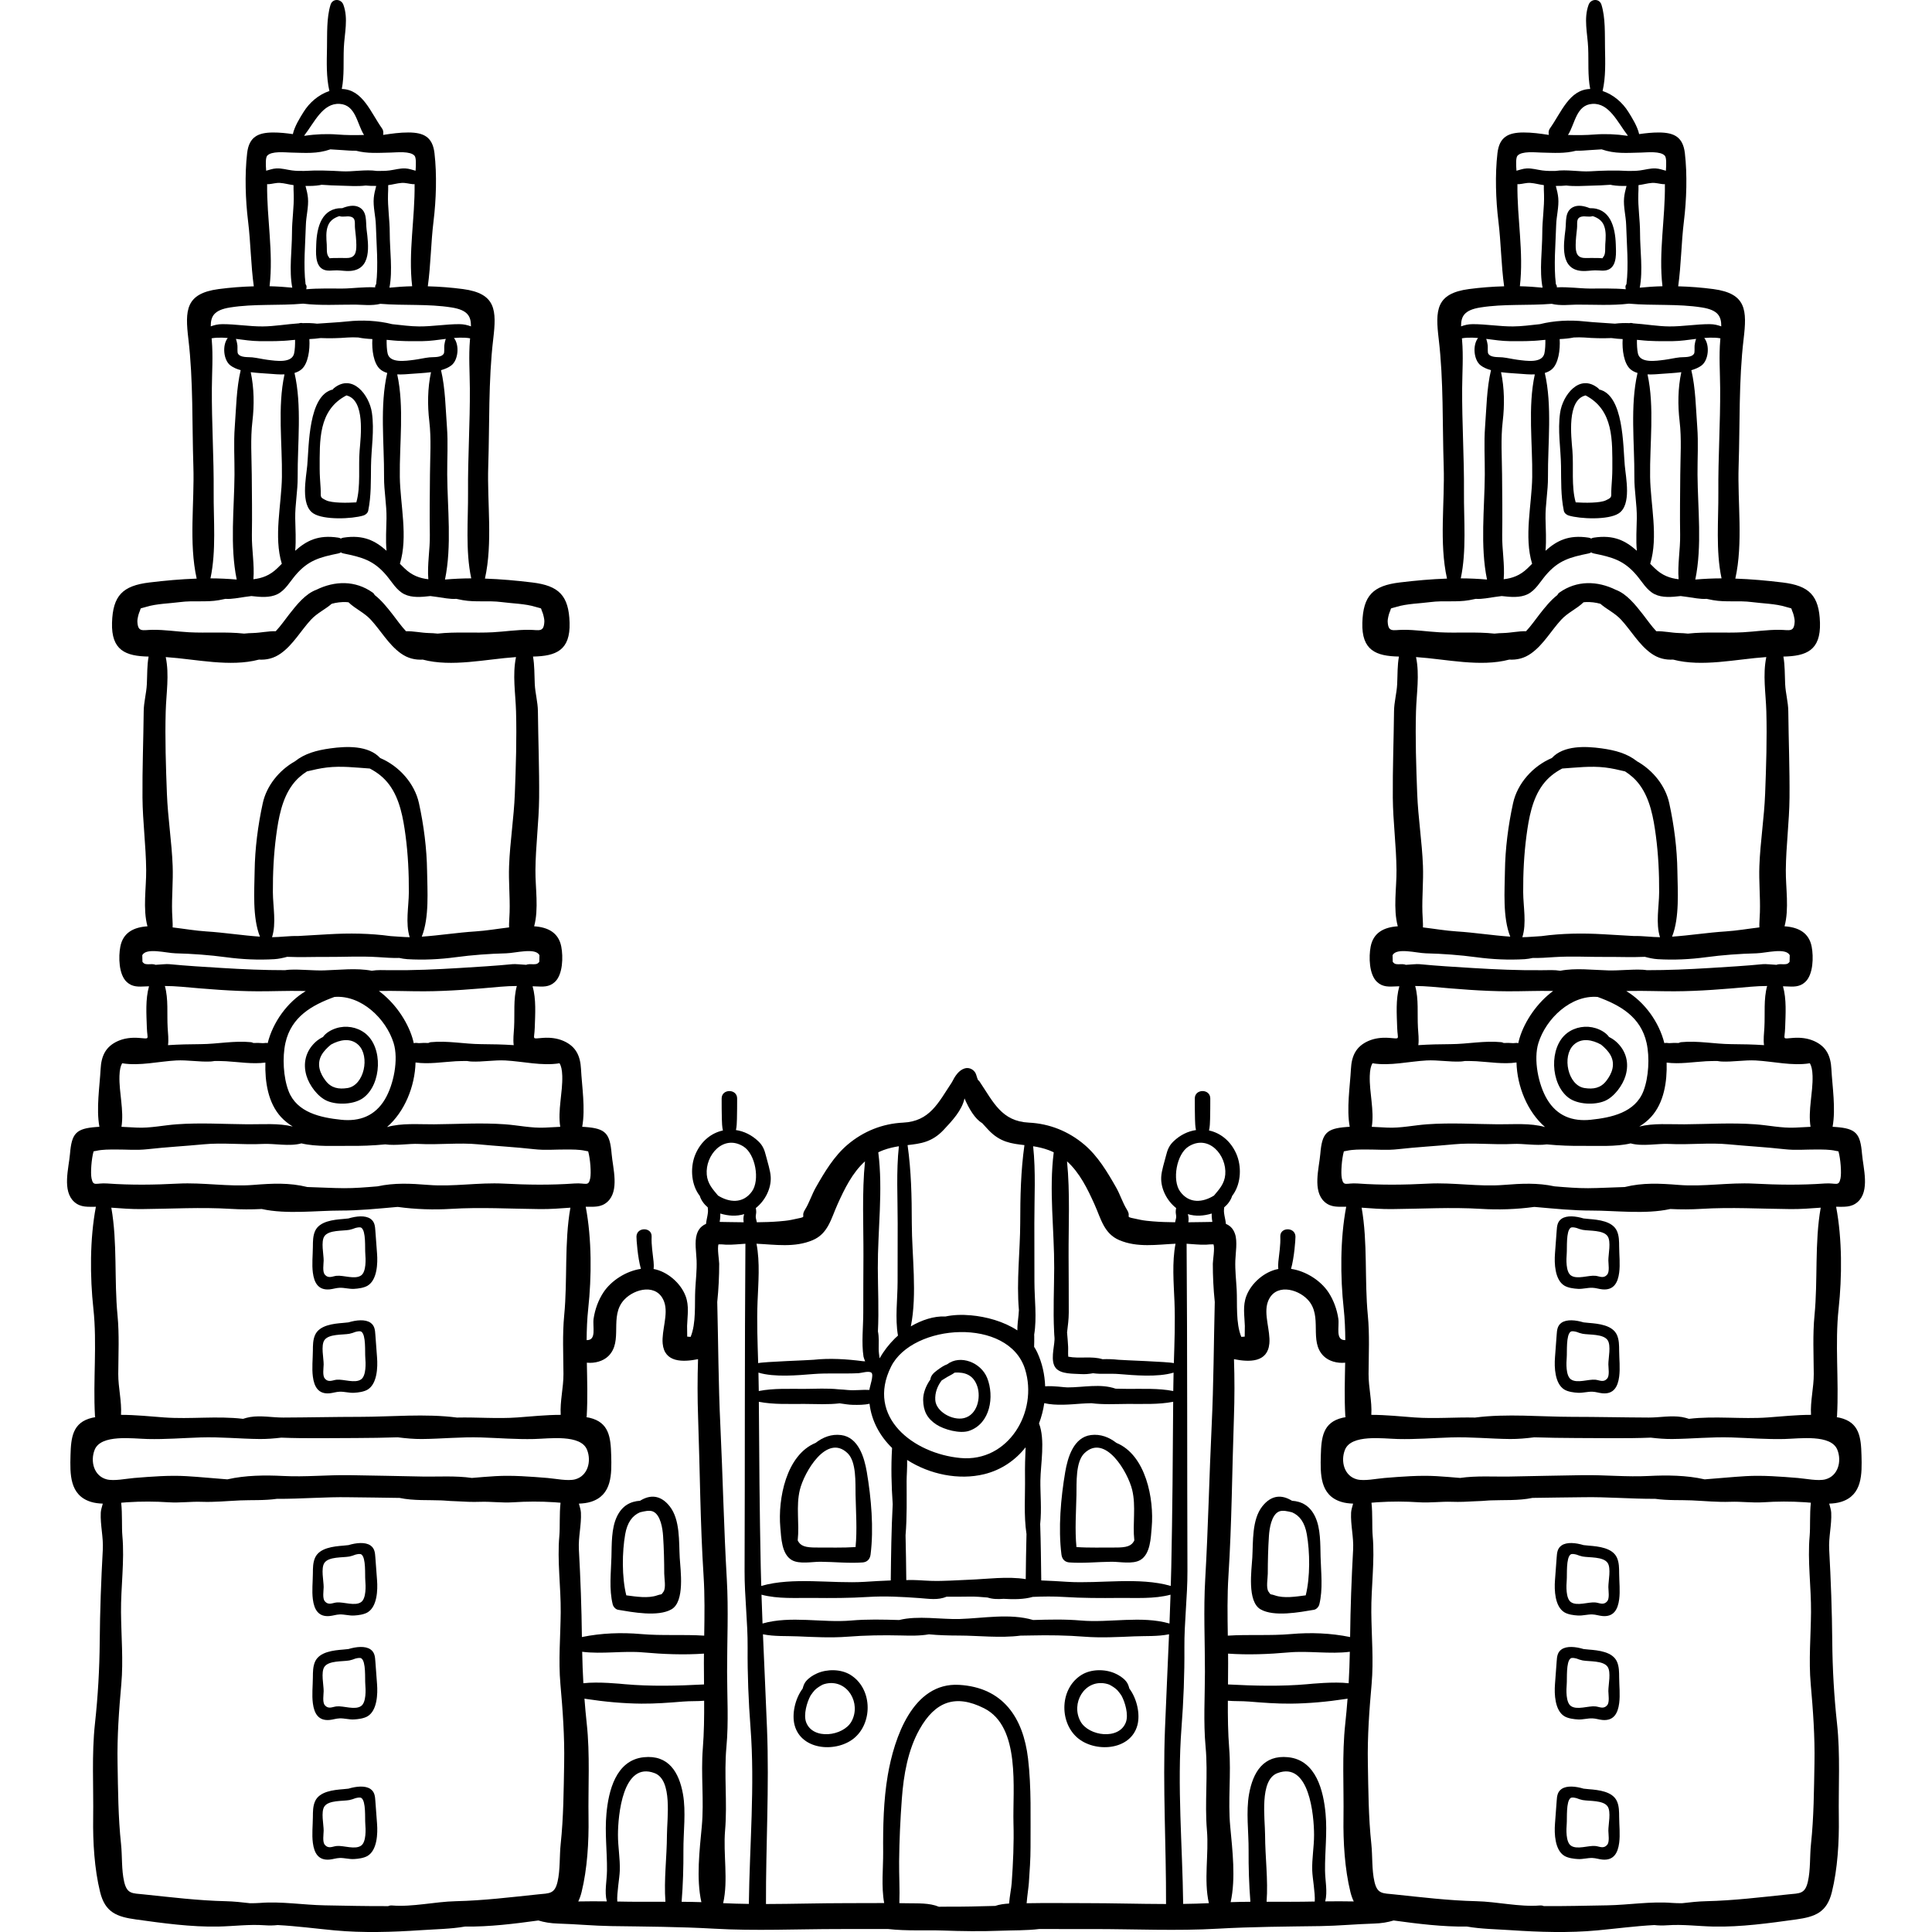 <?xml version="1.0" encoding="iso-8859-1"?>
<!-- Generator: Adobe Illustrator 19.0.0, SVG Export Plug-In . SVG Version: 6.00 Build 0)  -->
<svg xmlns="http://www.w3.org/2000/svg" xmlns:xlink="http://www.w3.org/1999/xlink" version="1.1" id="Layer_1" x="0px" y="0px" viewBox="0 0 511.999 511.999" style="enable-background:new 0 0 511.999 511.999;" xml:space="preserve">
<g>
	<g>
		<path d="M98.554,109.352c-0.662-4.551-5.075-10.484-10.057-6.487c-0.136,0.109-0.224,0.228-0.286,0.352    c-6.517,1.479-6.319,14.968-6.781,20.078c-0.302,3.35-1.835,10.476,1.583,12.746c2.73,1.814,10.255,1.5,13.285,0.575    c0.585-0.179,1.154-0.655,1.283-1.283c0.807-3.954,0.686-7.813,0.74-11.838C98.385,118.754,99.25,114.134,98.554,109.352z     M95.3,119.414c-0.352,4.246,0.332,9.51-0.87,13.718c-2.48,0.165-6.485,0.189-7.994-0.539c-1.872-0.903-1.308-0.779-1.47-3.247    c-0.109-1.669-0.249-3.467-0.247-5.134c0.01-7.408-0.413-15.515,7.088-19.422C96.829,105.967,95.608,115.703,95.3,119.414z"/>
	</g>
</g>
<g>
	<g>
		<path d="M97.147,60.806c-0.257-2.053,0.237-4.757-1.995-5.904c-1.357-0.697-3.02-0.307-4.444,0.265    c-5.361-0.115-6.756,4.864-6.905,9.628c-0.064,2.036-0.375,5.457,1.792,6.577c1.14,0.589,2.486,0.248,3.697,0.27    c1.179,0.021,2.322,0.249,3.507,0.164C98.553,71.391,97.675,65.018,97.147,60.806z M91.763,68.373    c-1.194-0.03-2.363,0.006-3.549,0.01c-1.177,0.004-0.649,0.31-1.214-0.455c-0.527-0.714-0.344-2.233-0.407-3.133    c-0.114-1.619-0.278-3.377,0.305-4.933c0.546-1.46,1.709-2.142,3.024-2.592c1.005,0.343,1.94-0.083,2.933,0.139    c1.579,0.353,1.078,1.749,1.228,3.13c0.157,1.448,0.329,2.837,0.35,4.299C94.464,66.932,94.127,68.431,91.763,68.373z"/>
	</g>
</g>
<g>
	<g>
		<path d="M96.706,273.777c-2.156-1.639-5.049-2.1-7.618-1.284c-1.265,0.402-2.714,1.189-3.494,2.317    c-0.728,0.365-1.413,0.804-2.035,1.386c-2.526,2.364-3.329,5.55-2.346,8.87c0.761,2.566,3.015,5.643,5.521,6.699    c2.697,1.136,7.16,0.951,9.557-0.828C101.164,287.322,101.57,277.474,96.706,273.777z M92.091,288.343    c-2.319,0.359-4.255,0.036-5.75-1.876c-1.528-1.953-2.444-4.342-1.199-6.731c0.585-1.12,1.555-2.077,2.562-2.902    c2.291-1.28,5.207-1.904,7.281,0.088C98.102,279.913,96.521,287.657,92.091,288.343z"/>
	</g>
</g>
<g>
	<g>
		<path d="M99.923,332.223c-0.155-2.018-0.314-4.031-0.449-6.048c-0.083-1.237-0.185-2.425-1.306-3.192    c-1.389-0.95-3.738-0.71-5.821-0.084c-0.532,0.051-1.024,0.111-1.417,0.142c-2.52,0.202-6.255,0.573-7.429,3.189    c-0.585,1.302-0.576,2.771-0.586,4.169c-0.017,2.241-0.291,4.637-0.005,6.862c0.349,2.711,1.468,4.721,4.452,4.434    c0.908-0.088,1.72-0.388,2.636-0.421c1.281-0.047,2.521,0.353,3.806,0.286c1.106-0.058,2.658-0.258,3.636-0.856    C99.964,339.159,100.121,334.806,99.923,332.223z M95.704,337.997c-1.625,1.151-4.645-0.089-6.502,0.101    c-1.108,0.113-2.158,0.84-3.141-0.343c-0.641-0.772-0.3-2.77-0.289-3.711c0.018-1.603-0.773-5.019,0.202-6.435    c1.164-1.691,4.841-1.357,6.623-1.687c0.534-0.099,1.067-0.296,1.598-0.497c0.609-0.153,1.243-0.276,1.579-0.043    c1.247,0.865,0.906,5.38,1.031,6.841C96.929,333.659,97.078,337.024,95.704,337.997z"/>
	</g>
</g>
<g>
	<g>
		<path d="M99.923,359.765c-0.155-2.018-0.314-4.031-0.449-6.048c-0.083-1.237-0.185-2.425-1.306-3.192    c-1.389-0.95-3.738-0.71-5.821-0.084c-0.532,0.051-1.024,0.111-1.417,0.142c-2.52,0.202-6.255,0.573-7.429,3.189    c-0.585,1.302-0.576,2.771-0.586,4.169c-0.017,2.241-0.291,4.637-0.005,6.862c0.349,2.711,1.468,4.721,4.452,4.434    c0.908-0.088,1.72-0.388,2.636-0.421c1.281-0.047,2.521,0.353,3.806,0.286c1.106-0.058,2.658-0.258,3.636-0.856    C99.964,366.701,100.121,362.347,99.923,359.765z M95.704,365.539c-1.625,1.151-4.645-0.089-6.502,0.101    c-1.108,0.113-2.158,0.84-3.141-0.343c-0.641-0.772-0.3-2.77-0.289-3.711c0.018-1.603-0.773-5.019,0.202-6.435    c1.164-1.691,4.841-1.357,6.623-1.687c0.534-0.099,1.067-0.296,1.598-0.497c0.609-0.153,1.243-0.276,1.579-0.043    c1.247,0.865,0.906,5.38,1.031,6.841C96.929,361.2,97.078,364.566,95.704,365.539z"/>
	</g>
</g>
<g>
	<g>
		<path d="M99.923,418.791c-0.155-2.016-0.314-4.029-0.449-6.045c-0.083-1.237-0.185-2.425-1.306-3.192    c-1.389-0.95-3.738-0.71-5.821-0.085c-0.532,0.051-1.024,0.111-1.417,0.142c-2.52,0.202-6.255,0.573-7.429,3.189    c-0.585,1.302-0.576,2.771-0.586,4.167c-0.017,2.241-0.291,4.637-0.005,6.862c0.349,2.712,1.468,4.721,4.452,4.434    c0.908-0.088,1.72-0.388,2.636-0.421c1.281-0.047,2.521,0.353,3.806,0.286c1.106-0.058,2.658-0.258,3.636-0.856    C99.964,425.727,100.121,421.373,99.923,418.791z M95.704,424.566c-1.625,1.151-4.645-0.089-6.502,0.101    c-1.108,0.113-2.158,0.84-3.141-0.343c-0.641-0.772-0.3-2.77-0.289-3.711c0.018-1.603-0.773-5.019,0.202-6.435    c1.164-1.691,4.841-1.357,6.623-1.686c0.534-0.099,1.067-0.296,1.598-0.497c0.609-0.153,1.243-0.276,1.579-0.043    c1.247,0.865,0.906,5.378,1.031,6.841C96.929,420.229,97.078,423.595,95.704,424.566z"/>
	</g>
</g>
<g>
	<g>
		<path d="M99.923,446.333c-0.155-2.015-0.314-4.029-0.449-6.046c-0.083-1.237-0.185-2.425-1.306-3.192    c-1.389-0.95-3.738-0.71-5.821-0.085c-0.532,0.051-1.024,0.111-1.417,0.142c-2.52,0.202-6.255,0.573-7.429,3.189    c-0.585,1.302-0.576,2.771-0.586,4.167c-0.017,2.241-0.291,4.637-0.005,6.862c0.349,2.712,1.468,4.721,4.452,4.434    c0.908-0.088,1.72-0.388,2.636-0.421c1.281-0.047,2.521,0.353,3.806,0.286c1.106-0.058,2.658-0.258,3.636-0.856    C99.964,453.27,100.121,448.915,99.923,446.333z M95.704,452.109c-1.625,1.151-4.645-0.089-6.502,0.101    c-1.108,0.113-2.158,0.84-3.141-0.343c-0.641-0.772-0.3-2.77-0.289-3.711c0.018-1.603-0.773-5.019,0.202-6.435    c1.164-1.691,4.841-1.357,6.623-1.686c0.534-0.099,1.067-0.296,1.598-0.497c0.609-0.153,1.243-0.276,1.579-0.043    c1.247,0.865,0.906,5.378,1.031,6.841C96.929,447.771,97.078,451.136,95.704,452.109z"/>
	</g>
</g>
<g>
	<g>
		<path d="M99.923,483.331c-0.155-2.015-0.314-4.029-0.449-6.045c-0.083-1.237-0.185-2.425-1.306-3.192    c-1.389-0.95-3.738-0.71-5.821-0.085c-0.532,0.051-1.024,0.111-1.417,0.142c-2.52,0.202-6.255,0.573-7.429,3.189    c-0.585,1.302-0.576,2.771-0.586,4.167c-0.017,2.241-0.291,4.637-0.005,6.862c0.349,2.712,1.468,4.721,4.452,4.434    c0.908-0.088,1.72-0.388,2.636-0.421c1.281-0.047,2.521,0.353,3.806,0.286c1.106-0.058,2.658-0.258,3.636-0.856    C99.964,490.268,100.121,485.914,99.923,483.331z M95.704,489.108c-1.625,1.151-4.645-0.089-6.502,0.101    c-1.108,0.114-2.158,0.84-3.141-0.343c-0.641-0.772-0.3-2.77-0.289-3.711c0.018-1.603-0.773-5.019,0.202-6.435    c1.164-1.691,4.841-1.357,6.623-1.686c0.534-0.099,1.067-0.296,1.598-0.497c0.609-0.153,1.243-0.276,1.579-0.043    c1.247,0.865,0.906,5.378,1.031,6.841C96.929,484.769,97.078,488.135,95.704,489.108z"/>
	</g>
</g>
<g>
	<g>
		<path d="M180.134,412.805c-0.239-4.199,0.143-10.066-2.649-13.606c-2.483-3.146-5.286-3.088-7.86-1.484    c-2.505,0.165-4.738,1.254-6.145,4.215c-1.484,3.121-1.352,7.286-1.443,10.677c-0.11,4.091-0.66,8.568,0.338,12.573    c0.158,0.634,0.76,1.318,1.431,1.431c3.781,0.633,10.557,1.934,14.135-0.121C181.559,424.412,180.32,416.078,180.134,412.805z     M175.843,421.798c-0.713,1.041-0.366,0.53-1.686,0.993c-2.394,0.837-5.512,0.343-8.183-0.01    c-1.214-4.889-1.107-11.512-0.294-16.171c0.536-3.068,1.85-4.941,3.906-5.827c1.157-0.282,2.52-0.625,3.463-0.22    c2.049,0.879,2.554,4.652,2.673,6.435c0.222,3.331,0.302,6.687,0.308,10.03C176.033,418.284,176.534,420.79,175.843,421.798z"/>
	</g>
</g>
<g>
	<g>
		<path d="M229.714,390.105c-0.652-3.849-2.22-9.221-6.814-9.802c-2.56-0.323-4.83,0.578-6.749,2.074    c-7.824,3.215-10.025,14.885-9.359,22.388c0.243,2.738,0.327,7.104,3.049,8.67c1.999,1.152,5.441,0.429,7.59,0.445    c3.713,0.027,7.475,0.453,11.172,0.183c1.248-0.091,1.96-0.902,2.11-2.11C231.584,404.984,230.886,397.025,229.714,390.105z     M226.731,409.987c-3.42,0.232-6.9,0.101-10.319,0.123c-2.976,0.018-4.304-0.387-5.012-1.884    c0.492-4.513-0.493-9.012,0.567-13.398c1.126-4.657,7.132-15.033,12.657-9.712c2.38,2.293,2.045,7.924,2.109,11.047    C226.823,400.542,227.18,405.527,226.731,409.987z"/>
	</g>
</g>
<g>
	<g>
		<path d="M225.317,443.818c-2.51-1.522-6.111-1.529-8.753-0.374c-1.117,0.488-2.225,1.199-3.003,2.148    c-0.453,0.552-0.672,1.217-0.847,1.891c-2.045,2.723-2.907,6.837-2.13,9.724c1.83,6.803,11.407,7.305,15.994,3.229    C231.365,456.185,231.114,447.332,225.317,443.818z M225.654,456.203c-2.152,3.905-10.282,5.01-12.034,0.169    c-0.717-1.982,0.212-5.297,1.216-7.077c0.007-0.012,0.016-0.022,0.022-0.035c0.352-0.495,0.687-0.952,1.048-1.352    c0.619-0.603,1.332-1.051,2.104-1.458c0.316-0.12,0.651-0.224,1.037-0.3C224.646,445.07,228.293,451.417,225.654,456.203z"/>
	</g>
</g>
<g>
	<g>
		<path d="M430.575,123.295c-0.461-5.111-0.264-18.6-6.781-20.079c-0.062-0.123-0.15-0.243-0.286-0.352    c-4.984-3.997-9.395,1.936-10.057,6.488c-0.696,4.783,0.169,9.403,0.233,14.142c0.054,4.024-0.067,7.884,0.74,11.838    c0.128,0.628,0.698,1.104,1.283,1.283c3.03,0.925,10.553,1.238,13.285-0.575C432.41,133.771,430.877,126.645,430.575,123.295z     M427.286,124.211c0.003,1.667-0.138,3.467-0.247,5.134c-0.162,2.469,0.402,2.344-1.47,3.247c-1.51,0.728-5.514,0.704-7.994,0.539    c-1.201-4.209-0.518-9.473-0.869-13.718c-0.307-3.711-1.529-13.448,3.493-14.624C427.699,108.697,427.276,116.803,427.286,124.211    z"/>
	</g>
</g>
<g>
	<g>
		<path d="M428.202,64.795c-0.15-4.764-1.544-9.743-6.905-9.628c-1.423-0.572-3.087-0.962-4.444-0.265    c-2.232,1.147-1.738,3.85-1.995,5.904c-0.528,4.212-1.406,10.585,4.347,11.001c1.185,0.085,2.328-0.143,3.507-0.164    c1.211-0.021,2.557,0.319,3.697-0.27C428.577,70.253,428.268,66.832,428.202,64.795z M425.413,64.796    c-0.063,0.899,0.12,2.42-0.407,3.133c-0.565,0.766-0.037,0.46-1.214,0.455c-1.186-0.004-2.356-0.039-3.549-0.01    c-2.364,0.058-2.701-1.442-2.67-3.535c0.021-1.463,0.194-2.851,0.35-4.299c0.15-1.381-0.35-2.777,1.228-3.13    c0.993-0.222,1.928,0.203,2.933-0.139c1.315,0.45,2.478,1.132,3.024,2.592C425.69,61.419,425.527,63.176,425.413,64.796z"/>
	</g>
</g>
<g>
	<g>
		<path d="M428.445,276.195c-0.622-0.582-1.306-1.022-2.035-1.386c-0.778-1.128-2.227-1.915-3.494-2.317    c-2.569-0.815-5.462-0.355-7.618,1.284c-4.863,3.699-4.457,13.546,0.416,17.162c2.396,1.778,6.859,1.963,9.557,0.828    c2.506-1.056,4.76-4.134,5.52-6.7C431.774,281.745,430.971,278.559,428.445,276.195z M425.664,286.467    c-1.496,1.912-3.432,2.236-5.75,1.876c-4.431-0.686-6.012-8.43-2.895-11.421c2.074-1.991,4.99-1.368,7.281-0.088    c1.005,0.825,1.977,1.781,2.562,2.902C428.109,282.125,427.192,284.514,425.664,286.467z"/>
	</g>
</g>
<g>
	<g>
		<path d="M429.092,330.398c-0.011-1.396-0.003-2.864-0.587-4.167c-1.173-2.616-4.91-2.987-7.429-3.189    c-0.393-0.032-0.885-0.091-1.417-0.142c-2.083-0.627-4.432-0.866-5.821,0.084c-1.121,0.767-1.223,1.955-1.306,3.192    c-0.134,2.016-0.294,4.03-0.448,6.047c-0.197,2.583-0.042,6.937,2.484,8.481c0.978,0.598,2.529,0.798,3.636,0.856    c1.285,0.067,2.525-0.332,3.806-0.286c0.915,0.033,1.728,0.334,2.636,0.421c2.985,0.287,4.103-1.723,4.452-4.434    C429.383,335.036,429.109,332.64,429.092,330.398z M425.944,337.754c-0.983,1.183-2.034,0.456-3.141,0.343    c-1.857-0.19-4.876,1.05-6.502-0.101c-1.375-0.973-1.226-4.339-1.103-5.775c0.125-1.461-0.216-5.977,1.032-6.841    c0.335-0.233,0.969-0.11,1.579,0.043c0.532,0.202,1.066,0.398,1.598,0.497c1.782,0.329,5.458-0.005,6.624,1.687    c0.974,1.416,0.183,4.832,0.201,6.435C426.244,334.986,426.585,336.982,425.944,337.754z"/>
	</g>
</g>
<g>
	<g>
		<path d="M429.092,357.941c-0.011-1.397-0.003-2.865-0.587-4.167c-1.173-2.616-4.91-2.987-7.429-3.189    c-0.393-0.032-0.885-0.091-1.417-0.142c-2.083-0.626-4.432-0.866-5.821,0.084c-1.121,0.767-1.223,1.955-1.306,3.192    c-0.134,2.016-0.294,4.03-0.448,6.047c-0.197,2.582-0.042,6.937,2.484,8.481c0.978,0.598,2.529,0.798,3.636,0.856    c1.285,0.067,2.525-0.332,3.806-0.286c0.915,0.033,1.728,0.334,2.636,0.421c2.985,0.287,4.103-1.723,4.452-4.434    C429.383,362.579,429.109,360.183,429.092,357.941z M425.944,365.297c-0.983,1.183-2.034,0.456-3.141,0.343    c-1.857-0.19-4.876,1.05-6.502-0.101c-1.375-0.973-1.226-4.339-1.103-5.775c0.125-1.461-0.216-5.977,1.032-6.841    c0.335-0.233,0.969-0.11,1.579,0.043c0.532,0.202,1.066,0.398,1.598,0.497c1.782,0.329,5.458-0.005,6.624,1.687    c0.974,1.416,0.183,4.832,0.201,6.435C426.244,362.527,426.585,364.525,425.944,365.297z"/>
	</g>
</g>
<g>
	<g>
		<path d="M429.092,416.969c-0.011-1.397-0.003-2.866-0.587-4.169c-1.173-2.617-4.91-2.987-7.429-3.189    c-0.393-0.032-0.885-0.091-1.417-0.142c-2.083-0.627-4.432-0.866-5.821,0.085c-1.121,0.767-1.223,1.955-1.306,3.192    c-0.134,2.016-0.294,4.03-0.448,6.047c-0.197,2.583-0.042,6.937,2.484,8.481c0.978,0.598,2.529,0.798,3.636,0.856    c1.285,0.067,2.525-0.332,3.806-0.286c0.915,0.033,1.728,0.334,2.636,0.421c2.985,0.287,4.103-1.723,4.452-4.434    C429.383,421.608,429.109,419.211,429.092,416.969z M425.944,424.325c-0.983,1.183-2.034,0.456-3.141,0.343    c-1.857-0.19-4.876,1.05-6.502-0.101c-1.375-0.973-1.226-4.339-1.103-5.776c0.125-1.461-0.216-5.976,1.032-6.841    c0.335-0.233,0.969-0.11,1.579,0.043c0.532,0.202,1.066,0.398,1.598,0.497c1.782,0.329,5.458-0.005,6.624,1.686    c0.974,1.416,0.183,4.832,0.201,6.435C426.244,421.555,426.585,423.553,425.944,424.325z"/>
	</g>
</g>
<g>
	<g>
		<path d="M429.092,444.511c-0.011-1.397-0.003-2.865-0.587-4.169c-1.173-2.616-4.91-2.987-7.429-3.189    c-0.393-0.032-0.885-0.091-1.417-0.142c-2.083-0.627-4.432-0.866-5.821,0.085c-1.121,0.767-1.223,1.955-1.306,3.192    c-0.134,2.016-0.294,4.03-0.448,6.047c-0.197,2.582-0.042,6.937,2.484,8.481c0.978,0.598,2.529,0.798,3.636,0.856    c1.285,0.067,2.525-0.332,3.806-0.286c0.915,0.033,1.728,0.334,2.636,0.421c2.985,0.287,4.103-1.723,4.452-4.434    C429.383,449.149,429.109,446.753,429.092,444.511z M425.944,451.866c-0.983,1.183-2.034,0.456-3.141,0.343    c-1.857-0.19-4.876,1.049-6.502-0.101c-1.375-0.973-1.226-4.339-1.103-5.776c0.125-1.461-0.216-5.977,1.032-6.841    c0.335-0.233,0.969-0.11,1.579,0.043c0.532,0.202,1.066,0.398,1.598,0.497c1.782,0.329,5.458-0.005,6.624,1.686    c0.974,1.416,0.183,4.832,0.201,6.435C426.244,449.098,426.585,451.094,425.944,451.866z"/>
	</g>
</g>
<g>
	<g>
		<path d="M429.092,481.51c-0.011-1.397-0.003-2.865-0.587-4.169c-1.173-2.616-4.91-2.987-7.429-3.189    c-0.393-0.032-0.885-0.091-1.417-0.142c-2.083-0.626-4.432-0.866-5.821,0.085c-1.121,0.767-1.223,1.955-1.306,3.192    c-0.134,2.016-0.294,4.03-0.448,6.047c-0.197,2.583-0.042,6.937,2.484,8.481c0.978,0.598,2.529,0.798,3.636,0.856    c1.285,0.067,2.525-0.332,3.806-0.286c0.915,0.033,1.728,0.334,2.636,0.421c2.985,0.287,4.103-1.723,4.452-4.434    C429.383,486.148,429.109,483.752,429.092,481.51z M425.944,488.865c-0.983,1.183-2.034,0.456-3.141,0.343    c-1.857-0.19-4.876,1.05-6.502-0.101c-1.375-0.973-1.226-4.339-1.103-5.775c0.125-1.461-0.216-5.977,1.032-6.841    c0.335-0.233,0.969-0.11,1.579,0.043c0.532,0.202,1.066,0.398,1.598,0.497c1.782,0.329,5.458-0.005,6.624,1.686    c0.974,1.416,0.183,4.832,0.201,6.435C426.244,486.096,426.585,488.093,425.944,488.865z"/>
	</g>
</g>
<g>
	<g>
		<path d="M349.969,412.607c-0.091-3.39,0.041-7.555-1.443-10.677c-1.407-2.961-3.641-4.051-6.145-4.215    c-2.574-1.604-5.377-1.662-7.86,1.484c-2.792,3.539-2.41,9.406-2.649,13.606c-0.186,3.273-1.426,11.608,2.194,13.686    c3.578,2.055,10.353,0.754,14.135,0.121c0.67-0.112,1.273-0.797,1.431-1.431C350.628,421.175,350.078,416.698,349.969,412.607z     M346.031,422.781c-2.67,0.353-5.789,0.847-8.182,0.01c-1.32-0.461-0.973,0.048-1.686-0.993c-0.689-1.008-0.19-3.514-0.189-4.77    c0.005-3.343,0.086-6.7,0.308-10.03c0.118-1.782,0.624-5.556,2.672-6.435c0.943-0.404,2.306-0.063,3.463,0.22    c2.056,0.888,3.371,2.759,3.906,5.827C347.137,411.269,347.245,417.892,346.031,422.781z"/>
	</g>
</g>
<g>
	<g>
		<path d="M295.854,382.376c-1.919-1.496-4.188-2.398-6.749-2.074c-4.594,0.581-6.161,5.953-6.814,9.802    c-1.172,6.92-1.87,14.88-0.999,21.848c0.15,1.209,0.862,2.019,2.11,2.11c3.697,0.271,7.459-0.154,11.172-0.182    c2.148-0.016,5.59,0.707,7.591-0.445c2.722-1.568,2.806-5.932,3.049-8.67C305.878,397.261,303.678,385.591,295.854,382.376z     M295.592,410.11c-3.419-0.022-6.898,0.11-10.319-0.123c-0.45-4.46-0.093-9.445-0.003-13.825    c0.064-3.123-0.271-8.754,2.109-11.047c5.525-5.32,11.532,5.055,12.658,9.712c1.061,4.387,0.075,8.886,0.567,13.398    C299.898,409.723,298.569,410.128,295.592,410.11z"/>
	</g>
</g>
<g>
	<g>
		<path d="M299.291,447.483c-0.176-0.673-0.396-1.338-0.847-1.891c-0.778-0.951-1.886-1.66-3.003-2.148    c-2.64-1.156-6.242-1.147-8.753,0.374c-5.796,3.514-6.048,12.367-1.262,16.618c4.588,4.076,14.163,3.574,15.994-3.229    C302.198,454.321,301.334,450.206,299.291,447.483z M298.384,456.372c-1.751,4.841-9.881,3.736-12.034-0.169    c-2.638-4.785,1.009-11.133,6.607-10.051c0.386,0.075,0.721,0.18,1.037,0.3c0.771,0.407,1.485,0.855,2.104,1.458    c0.36,0.4,0.697,0.856,1.048,1.352c0.007,0.012,0.016,0.022,0.022,0.035C298.172,451.073,299.102,454.39,298.384,456.372z"/>
	</g>
</g>
<g>
	<g>
		<path d="M487.579,375.722c-0.265-0.063-0.539-0.097-0.807-0.152c0.019-0.128,0.052-0.247,0.06-0.382    c0.53-9.367-0.592-19.075,0.421-28.389c0.908-8.355,0.968-18.443-0.665-26.993c2.068-0.018,4.012,0.24,5.719-1.278    c3.281-2.92,1.463-8.975,1.146-12.731c-0.461-5.475-1.587-6.728-7.013-7.135c-0.269-0.02-0.525-0.031-0.786-0.047    c0.881-4.809-0.075-10.712-0.318-15.311c-0.181-3.443-1.301-5.951-4.588-7.418c-1.703-0.761-3.606-0.966-5.46-0.837    c-3.199,0.222-2.311,0.646-2.206-2.73c0.111-3.564,0.408-7.466-0.575-10.942c0.286,0.011,0.566,0.018,0.855,0.032    c1.887,0.085,3.517,0.224,5.027-1.154c2.162-1.974,2.236-6.695,1.724-9.373c-0.713-3.731-3.542-5.154-7.173-5.399    c-0.006-0.001-0.012,0-0.02-0.001c1.259-4.668,0.3-10.128,0.34-14.893c0.054-6.425,0.926-12.811,0.979-19.219    c0.064-7.608-0.245-15.231-0.323-22.839c-0.026-2.537-0.713-4.747-0.834-7.25c-0.123-2.559-0.036-4.907-0.467-7.281    c6.097-0.115,9.911-1.643,9.697-8.965c-0.211-7.229-2.854-9.816-9.888-10.669c-4.191-0.508-8.369-0.885-12.545-1.029    c2.113-9.5,0.559-20.136,0.874-29.758c0.366-11.129,0.01-22.683,1.32-33.708c0.903-7.604,0.8-12.09-8.016-13.26    c-3.081-0.408-6.196-0.65-9.319-0.733c0.795-5.713,0.813-11.523,1.518-17.257c0.697-5.66,0.913-12.322,0.252-18.016    c-0.501-4.309-2.85-5.477-6.88-5.493c-1.793-0.007-3.51,0.186-5.24,0.429c-0.462-2.095-1.912-4.371-2.83-5.852    c-1.564-2.521-4.014-4.629-6.855-5.57c0.861-3.711,0.705-7.669,0.639-11.451c-0.064-3.63,0.134-7.971-0.941-11.413    c-0.543-1.736-2.811-1.607-3.4,0c-1.359,3.699-0.286,7.602-0.122,11.413c0.158,3.678-0.155,7.328,0.54,10.913    c-5.565,0.137-7.66,6.245-10.696,10.485c-0.337,0.47-0.388,1.105-0.273,1.688c-2.243-0.337-4.426-0.654-6.731-0.644    c-4.03,0.016-6.381,1.184-6.88,5.493c-0.661,5.695-0.445,12.356,0.252,18.016c0.705,5.735,0.724,11.546,1.518,17.257    c-3.123,0.083-6.238,0.324-9.319,0.733c-8.818,1.169-8.92,5.655-8.016,13.26c1.31,11.026,0.955,22.579,1.32,33.708    c0.316,9.622-1.237,20.258,0.874,29.758c-4.176,0.144-8.353,0.52-12.545,1.029c-7.035,0.853-9.678,3.44-9.888,10.669    c-0.213,7.322,3.6,8.85,9.697,8.965c-0.432,2.373-0.344,4.722-0.467,7.281c-0.121,2.504-0.808,4.714-0.834,7.25    c-0.078,7.608-0.387,15.231-0.323,22.839c0.054,6.408,0.925,12.794,0.979,19.219c0.041,4.767-0.92,10.225,0.34,14.893    c-0.006,0-0.012,0-0.02,0.001c-3.631,0.245-6.459,1.669-7.173,5.399c-0.512,2.677-0.439,7.398,1.724,9.373    c1.51,1.379,3.14,1.239,5.027,1.154c0.289-0.012,0.569-0.02,0.855-0.032c-0.984,3.475-0.686,7.378-0.575,10.942    c0.105,3.377,0.993,2.951-2.206,2.73c-1.854-0.128-3.755,0.078-5.46,0.837c-3.285,1.466-4.407,3.975-4.588,7.418    c-0.242,4.6-1.199,10.503-0.318,15.311c-0.261,0.015-0.517,0.026-0.786,0.047c-5.425,0.407-6.551,1.66-7.012,7.135    c-0.317,3.757-2.135,9.811,1.146,12.731c1.707,1.518,3.651,1.259,5.719,1.278c-1.633,8.55-1.572,18.637-0.665,26.993    c0.298,2.754,0.401,5.545,0.425,8.349c-2.719,0.089-1.533-3.548-1.851-5.695c-0.36-2.427-1.253-4.917-2.611-6.968    c-2.05-3.098-5.975-5.643-9.919-6.219c0.855-3.017,1.184-7.746,1.173-8.547c-0.035-2.594-4.132-2.578-4.018,0    c0.1,2.254-0.292,4.405-0.516,6.642c-0.058,0.587-0.084,1.272-0.005,1.934c-3.655,0.66-7.199,3.755-8.48,7.173    c-0.988,2.633-0.486,5.164-0.398,7.889c-0.016,0.935-0.026,1.87-0.03,2.803c-0.005,0.025-0.005,0.042-0.009,0.065    c-0.291,0.026-0.592,0.044-0.895,0.062c-1.508-3.638-1.03-8.777-1.225-12.467c-0.139-2.634-0.451-5.145-0.358-7.796    c0.072-2.018,0.591-4.965-0.068-6.973c-0.476-1.452-1.352-2.257-2.431-2.703c-0.06-0.75-0.259-1.516-0.379-2.195    c-0.028-0.163-0.19-1.034-0.131-1.54c0.03-0.252,0.047-0.456,0.052-0.647c0.971-0.809,1.755-1.877,2.116-3.038    c0.138-0.183,0.269-0.361,0.381-0.532c1.989-2.991,2.141-7.357,0.731-10.594c-1.501-3.449-4.223-5.56-7.246-6.213    c0.236-0.973,0.25-2.028,0.285-3.003c0.064-1.815,0.036-3.638,0.053-5.455c0.026-2.645-4.13-2.642-4.104,0    c0.017,1.817-0.011,3.639,0.053,5.455c0.033,0.94,0.049,1.951,0.261,2.895c-2.099,0.308-4.182,1.288-5.97,3.012    c-1.158,1.116-1.596,2.242-1.988,3.832c-0.417,1.697-1.172,3.885-1.257,5.622c-0.149,3.073,1.529,6.297,3.959,8.204    c-0.068,0.355-0.123,0.71-0.115,1.062c0.014,0.576,0.215,1.061,0.086,1.634c-0.085,0.381-0.175,0.73-0.25,1.068    c-2.003-0.02-3.995-0.076-5.886-0.236c-1.089-0.091-2.211-0.188-3.284-0.408c-5.01-1.032-2.135-0.342-3.589-2.685    c-1.159-1.87-1.789-3.993-2.876-5.907c-2.311-4.07-4.842-8.306-8.411-11.329c-4.194-3.553-9.243-5.576-14.706-5.84    c-7.214-0.349-9.379-5.396-13.054-10.869c-0.127-0.189-0.278-0.327-0.437-0.442c-0.171-0.432-0.326-0.877-0.453-1.339    c-0.348-1.263-1.757-2.113-3.039-1.725c-1.619,0.49-2.606,2.069-3.438,3.72c-3.59,5.389-5.794,10.31-12.914,10.656    c-5.461,0.264-10.511,2.288-14.706,5.84c-3.569,3.024-6.1,7.259-8.411,11.329c-1.086,1.914-1.717,4.038-2.876,5.907    c-1.454,2.343,1.421,1.653-3.589,2.685c-1.072,0.221-2.195,0.316-3.284,0.408c-1.892,0.159-3.884,0.216-5.886,0.236    c-0.075-0.339-0.165-0.687-0.25-1.068c-0.128-0.573,0.073-1.058,0.086-1.634c0.009-0.352-0.048-0.708-0.115-1.062    c2.428-1.908,4.108-5.13,3.959-8.204c-0.085-1.738-0.84-3.924-1.257-5.622c-0.391-1.59-0.83-2.716-1.988-3.832    c-1.788-1.723-3.871-2.703-5.97-3.012c0.211-0.942,0.228-1.955,0.261-2.895c0.064-1.815,0.036-3.638,0.053-5.455    c0.026-2.642-4.13-2.645-4.104,0c0.017,1.817-0.011,3.639,0.053,5.455c0.035,0.976,0.049,2.03,0.285,3.003    c-3.023,0.654-5.745,2.764-7.246,6.213c-1.41,3.237-1.257,7.603,0.731,10.594c0.113,0.17,0.243,0.349,0.381,0.532    c0.361,1.161,1.146,2.229,2.116,3.038c0.005,0.191,0.022,0.396,0.052,0.647c0.059,0.507-0.102,1.378-0.131,1.54    c-0.12,0.68-0.317,1.445-0.379,2.195c-1.079,0.448-1.955,1.253-2.431,2.703c-0.659,2.008-0.138,4.955-0.068,6.973    c0.094,2.65-0.22,5.161-0.358,7.796c-0.195,3.69,0.285,8.829-1.225,12.467c-0.303-0.017-0.606-0.036-0.897-0.062    c-0.004-0.025-0.005-0.041-0.009-0.065c-0.004-0.935-0.014-1.87-0.03-2.803c0.088-2.726,0.588-5.256-0.398-7.889    c-1.281-3.417-4.825-6.513-8.48-7.173c0.079-0.662,0.054-1.347-0.005-1.934c-0.223-2.236-0.615-4.388-0.516-6.642    c0.115-2.578-3.983-2.594-4.018,0c-0.011,0.802,0.318,5.53,1.173,8.547c-3.944,0.576-7.868,3.121-9.919,6.219    c-1.358,2.051-2.251,4.541-2.611,6.968c-0.318,2.147,0.868,5.784-1.851,5.695c0.023-2.804,0.126-5.595,0.426-8.349    c0.908-8.355,0.968-18.443-0.665-26.993c2.068-0.018,4.012,0.24,5.719-1.278c3.281-2.92,1.463-8.975,1.146-12.731    c-0.461-5.475-1.587-6.728-7.012-7.135c-0.269-0.02-0.524-0.031-0.786-0.047c0.881-4.809-0.076-10.712-0.318-15.311    c-0.181-3.443-1.301-5.951-4.588-7.418c-1.703-0.761-3.606-0.966-5.46-0.837c-3.199,0.222-2.311,0.646-2.206-2.73    c0.111-3.564,0.408-7.466-0.575-10.942c0.286,0.011,0.566,0.018,0.855,0.032c1.887,0.085,3.517,0.224,5.027-1.154    c2.162-1.974,2.236-6.695,1.724-9.373c-0.713-3.731-3.542-5.154-7.173-5.399c-0.006-0.001-0.012,0-0.02-0.001    c1.259-4.668,0.3-10.128,0.34-14.893c0.054-6.425,0.926-12.811,0.98-19.219c0.064-7.608-0.245-15.231-0.323-22.839    c-0.026-2.537-0.713-4.747-0.834-7.25c-0.123-2.559-0.036-4.907-0.467-7.281c6.097-0.115,9.911-1.643,9.697-8.965    c-0.211-7.229-2.854-9.816-9.888-10.669c-4.191-0.508-8.369-0.885-12.545-1.029c2.113-9.5,0.559-20.136,0.874-29.758    c0.366-11.129,0.01-22.683,1.32-33.708c0.903-7.604,0.8-12.09-8.016-13.26c-3.081-0.408-6.196-0.65-9.319-0.733    c0.794-5.713,0.813-11.523,1.518-17.257c0.697-5.66,0.913-12.322,0.252-18.016c-0.501-4.309-2.85-5.477-6.88-5.493    c-2.305-0.01-4.488,0.308-6.731,0.644c0.115-0.583,0.063-1.219-0.273-1.688C98.24,29.825,96.144,23.717,90.58,23.58    c0.696-3.585,0.381-7.236,0.54-10.913c0.164-3.812,1.237-7.714-0.122-11.413c-0.591-1.607-2.857-1.736-3.4,0    c-1.075,3.443-0.877,7.783-0.941,11.413c-0.067,3.784-0.222,7.741,0.639,11.451c-2.84,0.94-5.291,3.049-6.855,5.57    c-0.919,1.481-2.368,3.757-2.83,5.852c-1.73-0.243-3.447-0.437-5.24-0.429c-4.03,0.016-6.381,1.184-6.88,5.493    c-0.661,5.695-0.445,12.356,0.252,18.016c0.705,5.735,0.724,11.546,1.518,17.257c-3.123,0.083-6.238,0.324-9.319,0.733    c-8.818,1.169-8.92,5.655-8.016,13.26c1.31,11.026,0.955,22.579,1.32,33.708c0.316,9.622-1.237,20.258,0.874,29.758    c-4.176,0.144-8.353,0.52-12.545,1.029c-7.035,0.853-9.678,3.44-9.888,10.669c-0.213,7.322,3.6,8.85,9.697,8.965    c-0.432,2.373-0.344,4.722-0.467,7.281c-0.121,2.504-0.808,4.714-0.834,7.25c-0.078,7.608-0.387,15.231-0.323,22.839    c0.054,6.408,0.925,12.794,0.979,19.219c0.041,4.767-0.92,10.225,0.34,14.893c-0.006,0-0.012,0-0.02,0.001    c-3.631,0.245-6.459,1.669-7.173,5.399c-0.512,2.677-0.439,7.398,1.724,9.373c1.51,1.379,3.14,1.239,5.027,1.154    c0.289-0.012,0.569-0.02,0.855-0.032c-0.983,3.475-0.686,7.378-0.575,10.942c0.105,3.377,0.993,2.951-2.206,2.73    c-1.854-0.128-3.755,0.078-5.46,0.837c-3.285,1.466-4.407,3.975-4.588,7.418c-0.242,4.6-1.198,10.503-0.318,15.311    c-0.261,0.015-0.518,0.026-0.786,0.047c-5.425,0.407-6.551,1.66-7.012,7.135c-0.317,3.757-2.135,9.811,1.146,12.731    c1.707,1.518,3.651,1.259,5.719,1.278c-1.633,8.55-1.571,18.637-0.665,26.993c1.011,9.315-0.111,19.022,0.421,28.389    c0.007,0.136,0.041,0.254,0.06,0.382c-0.268,0.054-0.541,0.089-0.807,0.152c-5.166,1.223-5.61,5.149-5.737,9.96    c-0.13,4.926-0.264,10.554,5.396,12.318c0.994,0.31,2.065,0.437,3.161,0.474c-0.258,0.894-0.503,1.753-0.534,2.395    c-0.155,3.289,0.719,6.477,0.539,9.771c-0.446,8.152-0.749,16.202-0.816,24.396c-0.06,7.283-0.474,14.49-1.262,21.708    c-0.898,8.227-0.352,16.771-0.476,25.046c-0.094,6.298,0.322,13.472,1.839,19.618c1.331,5.394,4.415,6.561,9.51,7.265    c7.13,0.987,14.6,2.029,21.82,1.88c4.125-0.085,8.148-0.634,12.264-0.343c1.268,0.09,2.373,0.072,3.462-0.055    c5.017,0.264,10.171,0.951,15.074,1.41c7.502,0.703,15.382,0.455,22.918-0.052c3.995-0.269,7.875-0.303,11.645-0.958    c6.434,0.091,13.053-0.735,19.448-1.612c1.564,0.471,3.137,0.757,5.327,0.823c4.716,0.139,9.375,0.597,14.058,0.665    c9.025,0.13,18.158,0.169,27.18,0.686c10.896,0.625,21.989,0.099,32.914,0.094c4.403-0.003,8.808,0.012,13.213-0.005    c4.948,0.565,10.312,0.249,14.395,0.396c5.106,0.183,10.284,0.259,15.402,0.057c3.299-0.131,6.862-0.036,10.283-0.459    c4.8,0.028,9.601,0.01,14.4,0.012c10.924,0.005,22.018,0.532,32.914-0.094c9.023-0.517,18.155-0.556,27.18-0.686    c4.683-0.068,9.342-0.525,14.058-0.665c2.189-0.064,3.762-0.352,5.327-0.823c6.395,0.877,13.014,1.704,19.448,1.612    c3.769,0.656,7.649,0.691,11.645,0.958c7.537,0.507,15.417,0.755,22.918,0.052c4.902-0.46,10.057-1.146,15.074-1.41    c1.089,0.127,2.194,0.146,3.462,0.056c4.115-0.291,8.14,0.258,12.264,0.343c7.221,0.149,14.691-0.893,21.82-1.88    c5.095-0.705,8.179-1.871,9.51-7.265c1.517-6.145,1.934-13.319,1.839-19.618c-0.125-8.274,0.422-16.818-0.476-25.046    c-0.787-7.218-1.2-14.426-1.262-21.708c-0.069-8.195-0.371-16.245-0.816-24.396c-0.18-3.294,0.694-6.482,0.539-9.771    c-0.03-0.643-0.276-1.501-0.534-2.395c1.095-0.037,2.167-0.164,3.161-0.474c5.66-1.764,5.526-7.392,5.396-12.318    C493.189,380.871,492.744,376.946,487.579,375.722z M148.29,281.774c0.413,0.687,0.668,1.744,0.716,3.335    c0.133,4.463-1.233,9.105-0.534,13.512c-1.325,0.06-2.676,0.143-4.145,0.211c-3.495,0.162-7.047-0.635-10.527-0.883    c-6.388-0.454-12.351-0.044-18.773,0.002c-4.203,0.031-8.485-0.385-12.472,0.729c4.664-4.029,7.403-10.75,7.566-17.114    c3.436,0.509,7.26-0.132,10.668-0.329c0.957-0.055,1.961-0.057,2.976-0.063c0.451,0.074,0.841,0.128,1.124,0.141    c3.019,0.139,6.084-0.442,9.079-0.281C138.595,281.28,143.651,282.543,148.29,281.774z M44.427,272.319    c-0.208-3.679,0.238-7.519-0.733-11.021c1.413,0.011,2.833,0.064,4.304,0.196c6.709,0.601,13.553,1.191,20.308,1.211    c3.935,0.011,7.888-0.17,11.821-0.089c0.315,0.006,0.609,0.021,0.895,0.036c-4.895,2.913-8.712,8.277-10.085,13.787    c-0.11-0.027-0.221-0.053-0.34-0.06c-0.143-0.009-0.517,0.021-0.948,0.068c-0.815-0.084-1.685-0.081-2.508-0.043    c-0.207-0.106-0.416-0.195-0.606-0.213c-4.516-0.45-8.87,0.493-13.361,0.519c-2.92,0.017-5.794,0.074-8.651,0.265    C44.731,275.467,44.512,273.81,44.427,272.319z M75.641,276.389c1.534-6.927,7.031-10.025,12.98-12.189    c7.053-0.577,13.676,5.715,15.691,12.211c1.347,4.34,0.031,11.011-2.309,14.928c-2.635,4.413-6.709,5.912-11.565,5.41    c-5.455-0.565-11.759-1.898-13.958-7.593C75.078,285.52,74.799,280.191,75.641,276.389z M136.14,276.973    c-2.857-0.191-5.732-0.248-8.653-0.265c-4.493-0.026-8.845-0.969-13.361-0.519c-0.19,0.019-0.398,0.109-0.606,0.213    c-0.824-0.037-1.693-0.039-2.508,0.043c-0.432-0.048-0.804-0.078-0.948-0.068c-0.146,0.009-0.282,0.035-0.414,0.074    c-0.105-0.479-0.222-0.951-0.364-1.412c-1.389-4.524-4.717-9.371-8.881-12.419c0.044-0.001,0.084-0.004,0.13-0.005    c3.932-0.081,7.886,0.1,11.821,0.089c6.756-0.02,13.599-0.609,20.308-1.211c1.471-0.132,2.891-0.185,4.304-0.196    c-0.971,3.501-0.523,7.342-0.733,11.021C136.151,273.81,135.933,275.467,136.14,276.973z M118.516,125.797    c-0.03-4.194,0.247-8.487-0.072-12.668c-0.369-4.849-0.424-10.216-1.568-15.029c1.042-0.297,1.999-0.696,2.75-1.28    c1.82-1.418,2.182-5.331,0.678-7.249c0.943-0.079,1.877-0.117,2.793-0.078c0.655,0.028,1.101,0.099,1.485,0.168    c-0.015,0.157-0.03,0.311-0.043,0.471c-0.364,4.223-0.052,8.532-0.023,12.771c0.063,9.19-0.551,18.314-0.48,27.496    c0.057,7.381-0.719,15.538,0.847,22.871c-2.317,0.005-4.636,0.117-6.956,0.313C119.769,144.688,118.58,134.702,118.516,125.797z     M113.769,111.633c0.555,4.674,0.208,9.451,0.175,14.164c-0.038,5.308-0.121,10.627-0.033,15.935    c0.064,3.881-0.723,7.908-0.397,11.772c-2.254-0.263-4.33-0.961-6.369-2.945c-0.402-0.391-0.787-0.775-1.164-1.153    c2.195-7.184,0.08-15.69-0.027-23.002c-0.128-8.751,1.207-18.518-0.684-27.182c1.375,0.047,2.759-0.072,3.869-0.163    c1.453-0.121,3.283-0.189,5.081-0.424C113.309,102.855,113.269,107.41,113.769,111.633z M113.838,94.7    c-1.379,0.143-2.717,0.486-4.09,0.659c-2.258,0.282-6.435,0.96-7.028-1.701c-0.226-1.013-0.27-2.395-0.259-3.6    c0.279,0.023,0.557,0.042,0.839,0.074c2.885,0.331,5.715,0.295,8.626,0.275c2.031-0.014,4.13-0.337,6.213-0.599    c-0.258,0.709-0.371,1.54-0.395,1.736c-0.055,0.454,0.078,1.817-0.146,2.184C116.932,94.825,114.909,94.59,113.838,94.7z     M101.779,126.404c-0.027,3.738,0.705,7.284,0.647,10.982c-0.044,2.786-0.255,5.734,0.009,8.573    c-3.01-2.673-6.1-4.298-11.446-3.473c-0.25,0.038-0.467,0.125-0.657,0.239c-0.189-0.116-0.406-0.201-0.657-0.239    c-5.346-0.825-8.436,0.8-11.446,3.473c0.263-2.839,0.052-5.787,0.009-8.573c-0.058-3.699,0.675-7.244,0.648-10.982    c-0.064-8.803,1.168-18.872-0.84-27.565c0.729-0.22,1.392-0.543,1.926-1.025c1.674-1.51,2.193-5.058,2.015-7.956    c1.004-0.047,1.995-0.122,2.976-0.271c2.393,0.109,4.795,0.044,7.197-0.146c0.844-0.067,1.781-0.046,2.758-0.006    c1.235,0.252,2.488,0.364,3.76,0.423c-0.178,2.897,0.343,6.446,2.016,7.956c0.534,0.481,1.198,0.805,1.926,1.025    C100.611,107.532,101.844,117.601,101.779,126.404z M74.71,126.404c-0.107,7.312-2.222,15.818-0.027,23.002    c-0.379,0.379-0.763,0.762-1.164,1.153c-2.04,1.984-4.114,2.682-6.369,2.945c0.324-3.864-0.461-7.891-0.397-11.772    c0.088-5.308,0.004-10.627-0.035-15.935c-0.033-4.714-0.38-9.489,0.175-14.164c0.501-4.224,0.46-8.78-0.449-12.999    c1.798,0.236,3.628,0.305,5.081,0.424c1.11,0.092,2.494,0.21,3.869,0.163C73.503,107.886,74.84,117.653,74.71,126.404z     M70.915,95.359c-1.373-0.173-2.711-0.516-4.09-0.659c-1.07-0.111-3.093,0.125-3.759-0.972c-0.223-0.367-0.09-1.73-0.146-2.184    c-0.025-0.196-0.138-1.026-0.396-1.736c2.082,0.261,4.181,0.585,6.213,0.599c2.912,0.02,5.741,0.055,8.626-0.275    c0.28-0.032,0.559-0.051,0.839-0.074c0.011,1.205-0.033,2.587-0.259,3.6C77.349,96.318,73.173,95.641,70.915,95.359z     M89.989,27.527c4.324,0.252,4.595,5.269,6.478,8.238c-2.425,0.069-4.645,0.067-7.069-0.121c-2.749-0.213-5.747-0.096-8.569,0.331    c-0.075-0.007-0.15-0.018-0.226-0.026C83.309,32.463,85.514,27.267,89.989,27.527z M70.805,41.272    c1.119-1.292,4.728-0.876,6.239-0.842c3.969,0.089,6.98,0.382,10.514-0.85c1.133,0.063,2.263,0.126,3.374,0.213    c0.918,0.072,2.145,0.171,3.414,0.154c3.02,0.786,5.777,0.56,9.272,0.482c1.511-0.033,5.121-0.45,6.239,0.842    c0.441,0.511,0.401,2.266,0.275,3.97c-0.862-0.21-1.679-0.553-2.703-0.606c-1.436-0.075-2.769,0.354-4.173,0.533    c-1.151,0.147-2.294,0.148-3.432,0.128c-2.953-0.437-6.461,0.264-9.198,0.101c-3.281-0.195-6.673-0.303-10.006-0.099    c-1.066,0.016-2.135,0.007-3.211-0.131c-1.405-0.179-2.738-0.608-4.173-0.533c-1.025,0.053-1.843,0.396-2.703,0.606    C70.405,43.536,70.364,41.782,70.805,41.272z M109.226,75.857c-2.013,0.047-4.021,0.181-6.021,0.38    c0.893-4.551,0.076-9.971,0.08-14.533c0.003-3.392-0.569-6.837-0.461-10.162c0.03-0.926,0.075-1.708,0.048-2.479    c1.212-0.143,2.37-0.513,3.59-0.587c1.061-0.064,1.965,0.257,2.971,0.333c0.154,0.012,0.29-0.006,0.437-0.006    C109.984,57.873,108.168,66.858,109.226,75.857z M99.431,76.156c-2.871-0.176-6.152,0.301-8.624,0.312    c-3.197,0.014-6.446-0.094-9.639,0.185c0.023-0.175,0.046-0.35,0.069-0.524c0.039-0.302-0.07-0.582-0.255-0.814    c-0.622-4.957-0.06-10.783,0.075-15.68c0.064-2.33,0.767-4.834,0.555-7.173c-0.094-1.037-0.355-2.117-0.649-3.19    c1.323,0.033,2.664-0.007,3.819-0.212c0.155-0.027,0.286-0.06,0.419-0.094c1.703,0.142,3.415,0.191,5.116,0.237    c2.109,0.057,4.425,0.228,6.604-0.033c0.893,0.086,1.829,0.126,2.78,0.102c-0.294,1.074-0.554,2.153-0.649,3.19    c-0.212,2.338,0.49,4.843,0.555,7.173c0.136,4.897,0.696,10.723,0.075,15.68c-0.185,0.232-0.295,0.512-0.255,0.814L99.431,76.156z     M77.458,76.237c-2-0.199-4.009-0.333-6.021-0.38c1.059-8.999-0.757-17.984-0.644-27.056c0.147,0,0.282,0.017,0.437,0.006    c1.008-0.076,1.912-0.397,2.971-0.333c1.22,0.074,2.378,0.444,3.59,0.587c-0.027,0.772,0.018,1.553,0.048,2.479    c0.107,3.326-0.464,6.772-0.461,10.162C77.381,66.264,76.565,71.685,77.458,76.237z M60.986,81.479    c6.456-1.021,12.887-0.428,19.335-1.006c4.579,0.549,9.338,0.233,13.891,0.254c1.475,0.006,4.409,0.365,6.583-0.21    c6.297,0.512,12.576-0.035,18.882,0.962c4.308,0.681,5.15,2.374,5.133,5.01c-0.91-0.322-1.828-0.582-3.065-0.586    c-3.558-0.009-7.086,0.624-10.679,0.604c-2.28-0.012-4.7-0.343-7.132-0.599c-3.781-0.956-7.972-1.148-11.803-0.736    c-2.687,0.289-5.405,0.391-8.109,0.604c-1.246-0.16-2.525-0.192-3.818-0.141c-0.322-0.076-0.662-0.062-0.983,0.052    c-3.252,0.215-6.562,0.804-9.622,0.82c-3.593,0.018-7.121-0.613-10.679-0.604c-1.238,0.002-2.155,0.263-3.066,0.586    C55.836,83.853,56.678,82.16,60.986,81.479z M56.624,130.4c0.072-9.182-0.543-18.304-0.48-27.496    c0.03-4.239,0.342-8.548-0.023-12.771c-0.014-0.162-0.028-0.314-0.043-0.471c0.384-0.068,0.831-0.139,1.485-0.168    c0.915-0.039,1.85-0.001,2.793,0.078c-1.502,1.917-1.142,5.83,0.678,7.249c0.751,0.585,1.708,0.983,2.75,1.28    c-1.145,4.812-1.2,10.18-1.568,15.029c-0.317,4.182-0.041,8.474-0.072,12.668c-0.063,8.904-1.253,18.89,0.586,27.786    c-2.32-0.195-4.638-0.308-6.956-0.313C57.343,145.938,56.567,137.781,56.624,130.4z M36.403,164.631    c-0.02-0.508,0.3-1.886,0.491-2.312c0.67-1.495-0.174-0.863,1.839-1.49c2.735-0.851,6.177-0.895,9.042-1.275    c3.404-0.45,6.867,0.093,10.242-0.504c0.582-0.102,1.153-0.229,1.728-0.347c1.699,0.131,3.615-0.321,5.086-0.502    c0.623-0.076,1.209-0.155,1.78-0.239c2.37,0.27,4.869,0.506,6.894-0.49c2.077-1.02,3.327-3.305,4.778-5.016    c3.363-3.965,6.448-4.789,11.391-5.79c0.248-0.051,0.467-0.148,0.657-0.279c0.19,0.131,0.408,0.228,0.657,0.279    c4.943,1.001,8.027,1.825,11.391,5.79c1.452,1.711,2.702,3.996,4.778,5.016c2.025,0.994,4.524,0.76,6.894,0.49    c0.571,0.084,1.158,0.163,1.78,0.239c1.471,0.181,3.387,0.634,5.086,0.502c0.575,0.117,1.146,0.244,1.728,0.347    c3.376,0.597,6.84,0.054,10.242,0.504c2.865,0.379,6.307,0.423,9.042,1.275c2.013,0.627,1.169-0.005,1.839,1.49    c0.191,0.425,0.511,1.804,0.491,2.312c-0.12,3.061-1.369,2.3-4.017,2.275c-3.278-0.031-6.406,0.474-9.654,0.651    c-4.658,0.255-9.805-0.178-14.616,0.354c-0.795-0.096-1.597-0.131-2.353-0.152c-2.013-0.054-4.018-0.524-6.032-0.485    c-1.295-1.368-2.406-2.996-3.565-4.477c-1.39-1.776-2.93-3.717-4.717-5.096c-0.12-0.255-0.312-0.495-0.588-0.691    c-4.585-3.235-9.99-3.12-14.893-0.713c-2.896,1.069-5.193,3.955-7.184,6.498c-1.159,1.481-2.271,3.109-3.565,4.477    c-2.014-0.039-4.019,0.43-6.032,0.485c-0.756,0.021-1.558,0.055-2.353,0.152c-4.812-0.532-9.958-0.099-14.616-0.354    c-3.248-0.178-6.375-0.682-9.654-0.651C37.772,166.931,36.523,167.692,36.403,164.631z M135.055,241.714    c-0.049,1.702-0.194,2.89-0.143,4.057c-3.001,0.355-6.011,0.881-8.951,1.067c-4.758,0.302-9.424,1.058-14.188,1.385    c2.037-5.097,1.473-12.339,1.411-17.324c-0.074-5.983-0.878-12.208-2.155-18.044c-1.147-5.24-5.255-9.848-10.282-11.973    c-3.107-3.388-8.934-3.144-13.157-2.56c-3.72,0.513-6.82,1.367-9.427,3.437c-4.206,2.37-7.518,6.482-8.527,11.097    c-1.276,5.836-2.081,12.063-2.155,18.044c-0.062,4.985-0.626,12.227,1.411,17.324c-4.764-0.328-9.431-1.083-14.188-1.385    c-2.941-0.186-5.951-0.712-8.951-1.067c0.051-1.168-0.094-2.357-0.143-4.057c-0.118-4.076,0.301-8.17,0.147-12.254    c-0.242-6.39-1.278-12.729-1.522-19.1c-0.278-7.216-0.523-14.616-0.319-21.832c0.137-4.823,0.989-9.643,0.009-14.397    c8.1,0.556,17.012,2.703,24.698,0.672c1.978,0.105,3.934-0.289,5.861-1.682c3.23-2.335,5.245-5.978,7.902-8.872    c1.645-1.792,3.819-2.75,5.516-4.24c1.236-0.34,2.518-0.503,3.843-0.451c0.211,0.009,0.412,0.032,0.615,0.054    c1.744,1.724,4.143,2.695,5.926,4.638c2.656,2.895,4.672,6.538,7.902,8.872c1.926,1.392,3.881,1.787,5.861,1.682    c7.686,2.031,16.598-0.116,24.698-0.672c-0.982,4.756-0.128,9.574,0.009,14.397c0.203,7.217-0.042,14.617-0.319,21.832    c-0.245,6.371-1.281,12.71-1.522,19.1C134.754,233.543,135.173,237.639,135.055,241.714z M72.316,236.455    c-0.031-4.979,0.222-10.12,0.878-15.041c0.613-4.598,1.506-9.666,4.299-13.437c1.132-1.528,2.439-2.647,3.863-3.553    c1.745-0.416,3.494-0.826,5.301-1.036c3.839-0.448,7.564,0.027,11.346,0.279c1.939,1.019,3.697,2.325,5.167,4.309    c2.793,3.77,3.686,8.839,4.299,13.437c0.656,4.921,0.909,10.061,0.878,15.041c-0.025,3.859-0.946,8.22,0.226,11.91    c-1.575-0.004-3.32-0.201-5.053-0.285c-5.444-0.747-10.954-0.814-16.47-0.492c-2.668,0.155-5.352,0.306-8.035,0.465    c-2.317-0.057-4.778,0.307-6.922,0.312C73.262,244.676,72.34,240.315,72.316,236.455z M38.179,255.32    c-0.181-0.118-0.319-0.278-0.443-0.45c0.004-0.015,0.006-0.026,0.011-0.041c-0.015-0.56-0.028-1.121-0.042-1.681    c1.036-2.09,6.303-0.573,8.801-0.511c4.463,0.113,8.988,0.443,13.4,1.035c4.267,0.572,8.505,0.773,12.803,0.518    c1.117-0.067,2.251-0.317,3.384-0.622c3.393,0.154,6.832,0.004,10.237,0.027c4.585,0.032,9.185-0.249,13.767,0.044    c1.993,0.128,3.853,0.28,5.694,0.222c0.725,0.158,1.448,0.285,2.164,0.328c4.298,0.255,8.536,0.054,12.803-0.518    c4.411-0.592,8.938-0.921,13.401-1.035c2.497-0.063,7.765-1.58,8.801,0.511c-0.014,0.56-0.028,1.121-0.042,1.681    c0.005,0.015,0.006,0.026,0.011,0.041c-0.123,0.173-0.261,0.332-0.443,0.45c-0.545,0.355-1.507,0.166-2.109,0.192    c-0.411,0.018-0.689,0.064-0.942,0.175c-1.375-0.08-2.895-0.243-3.558-0.178c-4.686,0.459-9.379,0.73-14.078,1.019    c-6.174,0.38-12.227,0.649-18.426,0.585c-1.782-0.018-3.366-0.107-4.846,0.146c-4.086-0.787-8.515-0.205-12.688-0.094    c-3.055,0.081-6.086-0.322-9.125-0.18c-0.374,0.017-0.763,0.065-1.159,0.123c-5.594,0.004-11.092-0.236-16.685-0.581    c-4.699-0.289-9.391-0.561-14.078-1.019c-0.662-0.065-2.183,0.099-3.558,0.178c-0.253-0.11-0.532-0.157-0.942-0.175    C39.686,255.487,38.724,255.676,38.179,255.32z M32.373,281.774c4.638,0.768,9.695-0.495,14.323-0.742    c2.996-0.16,6.06,0.422,9.079,0.281c0.282-0.014,0.673-0.067,1.124-0.141c1.015,0.006,2.019,0.007,2.976,0.063    c3.336,0.194,7.073,0.814,10.452,0.361c-0.134,5.061,0.676,10.658,4.165,14.45c0.878,0.956,1.93,1.778,3.087,2.494    c-3.836-0.939-7.925-0.561-11.943-0.591c-6.422-0.047-12.385-0.456-18.773-0.002c-3.48,0.248-7.031,1.043-10.527,0.883    c-1.47-0.068-2.82-0.15-4.145-0.211c0.699-4.406-0.667-9.047-0.534-13.512C31.704,283.52,31.961,282.461,32.373,281.774z     M24.259,312.282c-0.306-1.46-0.014-5.227,0.539-7.165c0.165-0.018,0.395-0.059,0.77-0.144c1.601-0.365,3.443-0.334,5.056-0.344    c2.859-0.016,5.62,0.244,8.484-0.08c4.948-0.56,9.88-0.815,14.813-1.292c5.137-0.497,10.467,0.173,15.706-0.102    c3.047-0.16,7.105,0.734,10.245-0.146c3.988,0.945,8.886,0.612,12.408,0.659c3.258,0.043,6.543-0.079,9.814-0.395    c2.904,0.395,6.303-0.256,8.945-0.118c5.238,0.275,10.569-0.395,15.706,0.102c4.933,0.477,9.865,0.733,14.813,1.292    c2.864,0.324,5.626,0.064,8.484,0.08c1.613,0.01,3.456-0.021,5.056,0.344c0.375,0.085,0.604,0.126,0.77,0.144    c0.552,1.939,0.845,5.705,0.539,7.165c-0.475,2.264-1.126,1.136-4.185,1.355c-6.3,0.451-12.438,0.361-18.755,0.033    c-6.656-0.345-13.334,0.877-19.936,0.348c-4.788-0.384-9.01-0.59-13.483,0.375c-3.056,0.257-6.059,0.504-8.892,0.488    c-3.097-0.016-6.396-0.221-9.713-0.307c-4.784-1.182-9.226-0.963-14.309-0.556c-6.601,0.529-13.28-0.693-19.936-0.348    c-6.316,0.328-12.455,0.418-18.755-0.033C25.385,313.418,24.734,314.546,24.259,312.282z M149.322,364.111    c0.02,3.644-0.951,7.221-0.728,10.838c-3.869-0.003-7.798,0.422-11.477,0.688c-5.288,0.384-10.672-0.094-16.01,0.03    c-8.444-1.096-17.411-0.196-25.683-0.191c-6.778,0.004-13.556,0.164-20.331,0.189c-2.917,0.011-5.906-0.612-8.811-0.136    c-0.65,0.106-1.262,0.285-1.865,0.476c-6.914-0.82-13.974,0.133-20.873-0.368c-3.679-0.266-7.608-0.691-11.477-0.688    c0.224-3.616-0.746-7.194-0.728-10.838c0.027-5.137,0.3-10.452-0.197-15.562c-0.908-9.319,0.006-19.234-1.643-28.502    c2.656,0.195,5.293,0.4,7.998,0.375c7.979-0.07,15.734-0.544,23.704-0.056c2.608,0.16,5.371,0.173,8.159,0.031    c6.544,1.464,14.711,0.402,20.817,0.414c4.948,0.01,9.88-0.502,14.794-0.93c0.147-0.012,0.297-0.021,0.444-0.033    c4.712,0.65,9.6,0.789,14.045,0.518c7.969-0.488,15.724-0.015,23.704,0.056c2.705,0.023,5.341-0.18,7.998-0.375    c-1.649,9.268-0.735,19.184-1.643,28.502C149.023,353.658,149.295,358.974,149.322,364.111z M149.507,467.249    c-0.132,7.199-0.157,14.285-0.921,21.431c-0.343,3.207-0.094,6.848-0.831,10.011c-0.767,3.29-2.196,3.025-5.16,3.335    c-7.232,0.754-14.496,1.645-21.774,1.81c-5.623,0.128-11.44,1.575-16.924,1.135c-0.398-0.032-0.734,0.038-1.019,0.168    c-5.609,0.032-11.211-0.109-16.808-0.205c-5.677-0.097-11.492-1.091-17.155-0.64c-0.789,0.063-1.697,0.075-2.656,0.079    c-2.148-0.252-4.297-0.487-6.417-0.535c-7.278-0.165-14.542-1.057-21.775-1.81c-2.964-0.308-4.392-0.043-5.16-3.335    c-0.737-3.162-0.488-6.804-0.831-10.011c-0.765-7.146-0.789-14.232-0.922-21.433c-0.131-7.043,0.372-13.968,0.997-20.949    c0.557-6.239-0.026-12.776-0.08-19.049c-0.057-6.655,0.958-13.615,0.364-20.206c-0.211-2.335,0.016-5.786-0.321-8.807    c0.548-0.048,1.088-0.095,1.606-0.128c3.859-0.249,7.253-0.224,11.083,0.017c2.853,0.179,5.8-0.239,8.679-0.131    c3.357,0.126,6.853-0.233,10.21-0.377c2.832-0.122,6.385,0.057,9.669-0.411c6.429,0.033,12.951-0.54,19.041-0.425    c4.49,0.085,8.994,0.075,13.488,0.18c3.648,0.776,7.836,0.517,11.08,0.657c0.206,0.009,0.416,0.023,0.623,0.033    c1.175,0.096,2.358,0.171,3.536,0.201c2.028,0.121,4.064,0.218,6.052,0.143c2.88-0.109,5.827,0.31,8.679,0.131    c3.831-0.24,7.223-0.266,11.083-0.017c0.518,0.033,1.058,0.08,1.606,0.128c-0.335,3.02-0.11,6.472-0.319,8.807    c-0.594,6.591,0.422,13.551,0.364,20.206c-0.054,6.274-0.638,12.809-0.08,19.049C149.135,453.281,149.637,460.206,149.507,467.249    z M145.122,391.681c-4.53-0.366-9.3-0.75-13.813-0.488c-2.084,0.121-4.166,0.298-6.25,0.477    c-4.267-0.622-8.984-0.305-12.945-0.369c-6.567-0.106-13.133-0.295-19.712-0.372c-5.827-0.069-11.509,0.518-17.341,0.221    c-4.731-0.242-10.043-0.205-14.806,0.894c-3.648-0.264-7.27-0.641-10.902-0.851c-4.513-0.261-9.284,0.122-13.813,0.488    c-2.008,0.163-5.343,0.872-7.275,0.363c-3.392-0.892-4.381-4.788-3.187-7.817c1.655-4.196,10.044-2.967,14.05-2.874    c4.785,0.111,9.199-0.264,14.026-0.419c5.311-0.171,10.445,0.372,15.68,0.419c1.891,0.017,3.799-0.141,5.708-0.361    c6.596,0.264,13.252,0.095,19.763,0.099c3.708,0.003,7.407-0.085,11.101-0.187c2.147,0.265,4.293,0.469,6.419,0.45    c5.235-0.047,10.369-0.591,15.68-0.419c4.827,0.155,9.241,0.53,14.026,0.419c4.006-0.094,12.396-1.323,14.05,2.874    c1.194,3.028,0.203,6.924-3.187,7.817C150.464,392.552,147.13,391.844,145.122,391.681z M176.746,486.321    c-0.02,5.899-0.834,11.789-0.4,17.659c-4.258,0.009-8.517,0.042-12.762-0.058c-0.148-2.256,0.599-6.159,0.666-8.17    c0.107-3.239-0.491-6.307-0.485-9.506c0.01-5.101,1.246-19.592,9.731-16.341C178.289,471.74,176.759,481.915,176.746,486.321z     M186.253,463.358c-0.545,6.874,0.363,13.791-0.273,20.675c-0.575,6.221-1.506,13.784-0.109,20.056    c-1.743-0.059-3.488-0.085-5.234-0.1c0.364-4.527,0.502-9.139,0.475-13.672c-0.028-4.765,0.721-10.188-0.125-14.892    c-1.033-5.75-3.807-10.425-10.374-9.743c-7.445,0.773-9.356,9.025-9.898,14.955c-0.476,5.195,0.2,9.951,0.141,15.116    c-0.031,2.671-0.709,5.56-0.046,8.133c-2.508-0.036-5.032-0.037-7.564,0.014c0.349-0.713,0.644-1.533,0.881-2.491    c1.517-6.145,1.934-13.319,1.839-19.618c-0.125-8.274,0.422-16.818-0.476-25.046c-0.239-2.193-0.433-4.385-0.603-6.58    c0.199,0.031,0.4,0.06,0.603,0.091c4.672,0.719,9.747,1.191,14.48,1.227c3.771,0.028,7.3-0.248,11.017-0.55    c2.061-0.168,3.845-0.053,5.621-0.221C186.63,454.94,186.586,459.166,186.253,463.358z M186.574,446.394    c-6.895,0.375-14.286,0.539-20.981-0.064c-0.91-0.083-7.123-0.728-10.995-0.254c-0.163-2.772-0.255-5.552-0.313-8.339    c5.264,0.672,10.935-0.303,16.197,0.168c5.243,0.47,10.758,0.694,16.072,0.319c-0.009,0.846-0.016,1.692-0.016,2.536    C186.537,442.634,186.555,444.512,186.574,446.394z M186.622,433.462c-5.571-0.361-11.186,0.063-16.753-0.423    c-5.174-0.453-10.522-0.264-15.659,0.793c-0.086-7.78-0.374-15.442-0.798-23.192c-0.18-3.294,0.694-6.482,0.539-9.771    c-0.03-0.643-0.276-1.501-0.534-2.395c1.095-0.037,2.167-0.164,3.161-0.474c5.66-1.764,5.526-7.392,5.396-12.318    c-0.127-4.811-0.572-8.737-5.737-9.96c-0.265-0.063-0.539-0.097-0.807-0.152c0.018-0.128,0.052-0.247,0.06-0.382    c0.263-4.632,0.121-9.348,0.032-14.059c2.078,0.207,4.302-0.379,5.694-1.743c4.048-3.97,0.113-10.559,4.206-14.944    c2.798-2.999,8.825-4.405,10.603,0.594c1.156,3.252-0.723,7.582-0.411,11.005c0.465,5.086,5.311,4.961,9.374,4.156    c-0.169,5.153-0.167,10.321,0.017,15.525c0.492,13.916,0.557,27.977,1.448,41.856    C186.791,422.832,186.708,428.158,186.622,433.462z M187.3,311.281c-0.445-5.163,4.43-10.775,9.729-7.444    c3.199,2.011,4.4,8.941,2.23,11.928c-2.407,3.313-6.057,2.897-8.975,1.071C188.85,315.125,187.507,313.682,187.3,311.281z     M197.083,323.914c-1.427-0.015-2.843-0.036-4.206-0.057c-0.704-0.011-1.433-0.038-2.158-0.039    c0.072-0.499,0.158-0.999,0.169-1.508c0.005-0.231,0.005-0.47-0.001-0.71c2.131,0.644,4.265,0.783,6.33,0.158    c-0.106,0.344-0.186,0.696-0.2,1.067C197.004,323.172,197.036,323.541,197.083,323.914z M198.454,504.555    c-2.275-0.032-4.547-0.086-6.81-0.196c1.396-6.155-0.026-13.026,0.511-19.286c0.631-7.373-0.323-14.78,0.355-22.13    c0.606-6.554,0.182-13.303,0.176-19.885c-0.007-8.148,0.397-16.429-0.075-24.561c-0.786-13.539-1.061-27.153-1.709-40.716    c-0.523-10.942-0.55-21.83-0.824-32.744c0.358-3.432,0.518-6.899,0.516-10.141c-0.001-0.889-0.566-4.141-0.179-5.134    c0.009,0,0.014,0,0.022-0.001c0.66-0.006,1.318,0.025,1.974,0.094c1.718,0.056,3.43-0.158,5.13-0.254    c-0.212,28.864-0.115,57.836-0.221,86.736c-0.025,6.774,0.858,13.54,0.807,20.331c-0.054,7.024,0.233,14.207,0.768,21.2    C200.076,473.303,198.646,489.078,198.454,504.555z M250.087,299.415c2.261-2.414,4.869-5.182,5.514-8.333    c1.149,2.689,2.786,5.463,4.673,6.546c0.548,0.615,1.105,1.212,1.644,1.787c3.099,3.308,6.149,3.654,9.568,4.05    c-0.969,6.903-1.107,13.545-1.117,20.728c-0.01,7.056-1.026,15.426-0.347,22.992c-0.023,0.425-0.051,0.851-0.094,1.279    c-0.121,1.221-0.331,2.687-0.317,4.102c-3.633-2.39-8.246-3.633-12.312-3.995c-2.452-0.218-4.689-0.127-6.742,0.312    c-3.05-0.17-6.361,0.967-9.174,2.613c1.724-8.568,0.265-18.877,0.254-27.304c-0.01-7.183-0.148-13.825-1.119-20.728    C243.938,303.07,246.987,302.723,250.087,299.415z M271.646,362.844c3.537,11.287-4.42,24.703-17.086,23.543    c-12.441-1.138-25.117-10.818-18.415-24.223C241.872,350.71,267.305,348.992,271.646,362.844z M240.262,392.484    c0-1.36,0.186-3.469,0.137-5.586c6.007,3.859,13.739,5.417,20.428,3.775c4.568-1.121,8.267-3.717,10.97-7.125    c-0.115,2.589-0.195,5.148-0.158,7.773c0.073,5.096-0.36,10.207,0.393,15.221c-0.106,3.977-0.155,7.957-0.202,11.943    c-4.71-0.797-10.684,0.005-14.69,0.147c-3.506,0.125-6.936,0.419-10.459,0.31c-2.13-0.065-4.351-0.323-6.503-0.195    c-0.046-3.964-0.095-7.923-0.196-11.879C240.383,402.069,240.264,397.115,240.262,392.484z M232.752,305.379    c0.43-0.21,0.873-0.407,1.338-0.578c1.449-0.535,2.813-0.829,4.12-1.032c-0.725,6.744-0.31,13.688-0.318,20.424    c-0.007,5.166-0.015,10.334-0.021,15.5c-0.006,4.646-0.709,9.67,0.102,14.247c-0.295,0.258-0.578,0.518-0.841,0.778    c-1.563,1.551-2.935,3.33-4.038,5.259c-0.097-0.872-0.243-1.746-0.236-2.52c0.015-1.479,0.113-3.131-0.201-4.622    c0-0.01,0.001-0.019,0.001-0.028c0.273-5.557-0.002-11.195-0.027-16.759C232.589,326.038,234.047,315.406,232.752,305.379z     M200.76,344.91c0.195-4.922,0.68-10.336-0.28-15.311c4.964,0.229,10.097,1.088,14.889-0.945c4.069-1.725,4.855-5.623,6.541-9.393    c1.866-4.173,3.975-8.485,7.323-11.495c-0.828,8.222-0.377,17.13-0.413,25.083c-0.022,5.003-0.053,10.008-0.046,15.012    c0.005,3.703-0.5,8.036,0.063,11.657c0.026,0.164,0.281,0.93,0.437,1.246c-0.218-0.003-0.435-0.011-0.652-0.039    c-4.236-0.551-8.738-0.84-13.007-0.371c-1.154,0.127-13.169,0.508-14.69,0.889C200.757,355.791,200.546,350.32,200.76,344.91z     M200.995,363.759c4.254,1.289,10.506,0.696,14.454,0.381c4.038-0.322,8.068-0.028,12.099-0.234    c0.752-0.038,2.812-0.718,3.422-0.086c0.625,0.646-0.495,3.63-0.575,4.52c-1.905-0.095-3.807,0.201-5.72,0.028    c-0.802-0.073-1.619-0.15-2.432-0.184c-2.953-0.315-5.963-0.139-8.993-0.118c-4.035,0.027-8.195-0.211-12.166,0.571    C201.073,367.015,201.038,365.389,200.995,363.759z M201.604,415.281c-0.305-14.605-0.416-29.181-0.503-43.793    c3.966,0.778,8.119,0.54,12.148,0.569c3.128,0.021,6.235,0.201,9.279-0.158c1.18,0.155,2.348,0.382,3.539,0.4    c1.343,0.019,2.955,0.044,4.366-0.298c0.538,4.606,2.771,8.591,5.974,11.727c-0.307,4.985-0.17,9.946,0.169,14.904    c-0.356,6.724-0.438,13.456-0.517,20.202c-2.416,0.078-4.783,0.239-6.978,0.371c-8.655,0.522-18.898-1.339-27.343,1.082    C201.69,418.617,201.638,416.948,201.604,415.281z M268.581,483.203c0.147,5.299-0.1,10.517-0.47,15.787    c-0.1,1.427-0.538,3.485-0.694,5.467c-1.271,0.072-2.532,0.234-3.688,0.629c-4.257,0.12-8.54,0.226-12.776,0.201    c-0.714-0.004-1.432,0.01-2.148,0.019c-2.507-1.055-5.604-0.865-8.265-0.922c-0.733-0.016-1.466-0.021-2.2-0.03    c0.138-3.653-0.1-7.434-0.064-11.104c0.054-5.566,0.315-11.072,0.726-16.62c0.462-6.227,1.59-12.835,4.683-18.341    c4.156-7.4,9.549-9.389,17.109-5.578C270.564,457.633,268.329,474.16,268.581,483.203z M309.012,504.584    c-7.156-0.012-14.333-0.237-21.43-0.233c-5.169,0.003-10.347-0.074-15.516,0.025c0.149-1.865,0.525-4.354,0.592-5.385    c0.203-3.161,0.453-6.287,0.442-9.457c-0.028-7.765,0.255-15.792-0.659-23.501c-1.28-10.796-6.592-18.849-18.264-19.529    c-12.29-0.715-17.228,14.084-18.915,23.981c-1.13,6.626-1.269,13.655-1.217,20.358c0.032,4.071-0.531,9.093,0.271,13.484    c-3.299-0.001-6.599,0.026-9.896,0.025c-7.096-0.004-14.274,0.221-21.43,0.233c-0.047-15.462,0.887-30.98,0.277-46.438    c-0.328-8.332-0.731-16.69-1.077-25.047c3.006,0.618,6.207,0.421,9.234,0.551c4.246,0.183,8.887,0.425,13.142,0.093    c4.748-0.372,9.457-0.442,14.231-0.328c2.347,0.056,4.939,0.132,7.37-0.302c2.629,0.248,5.309,0.319,8.098,0.324    c4.848,0.009,10.884,0.71,16.174,0.021c0.941,0.001,1.87-0.022,2.761-0.043c4.774-0.113,9.484-0.044,14.231,0.328    c4.255,0.333,8.896,0.09,13.142-0.093c3.026-0.131,6.229,0.067,9.234-0.551c-0.345,8.357-0.749,16.715-1.077,25.047    C308.125,473.604,309.06,489.121,309.012,504.584z M309.926,430.248c-7.438-2.135-15.946-0.133-23.471-0.794    c-4.193-0.367-8.442-0.259-12.658-0.137c-6.18-1.829-13.26-0.446-19.528-0.265c-4.892,0.141-11.023-0.967-15.978,0.268    c-4.242-0.123-8.52-0.237-12.74,0.134c-7.524,0.66-16.033-1.341-23.471,0.794c-0.1-2.547-0.195-5.095-0.277-7.64    c4.402,1.17,9.178,0.811,13.707,0.86c4.841,0.051,9.66,0.046,14.491-0.258c4.629-0.29,9.055-0.036,13.659,0.295    c2.542,0.182,4.871,0.618,7.215-0.369c2.12,0.028,4.225,0.003,6.266-0.025c1.375-0.018,2.925,0.1,4.552,0.244    c1.402,0.46,2.808,0.456,4.262,0.349c2.722,0.17,5.429,0.15,7.736-0.512c2.753-0.121,5.496-0.158,8.312,0.018    c4.831,0.303,9.652,0.308,14.491,0.258c4.529-0.047,9.305,0.311,13.707-0.86C310.119,425.153,310.025,427.701,309.926,430.248z     M310.402,415.281c-0.034,1.667-0.088,3.336-0.137,5.005c-8.447-2.422-18.689-0.56-27.343-1.082    c-2.195-0.132-4.562-0.294-6.978-0.371c-0.058-4.989-0.115-9.971-0.285-14.947c0.424-3.866,0.006-8.121,0.052-11.499    c0.06-4.43,1.32-10.753-0.36-15.167c0.652-1.728,1.127-3.531,1.39-5.37c3.134,0.733,6.961,0.332,9.953,0.122    c0.802-0.057,1.659-0.08,2.538-0.106c3.121,0.4,6.313,0.213,9.525,0.191c4.029-0.027,8.182,0.21,12.148-0.569    C310.818,386.1,310.707,400.676,310.402,415.281z M310.923,368.637c-3.971-0.782-8.131-0.544-12.166-0.571    c-1.038-0.007-2.074-0.032-3.107-0.051c-4.011-1.405-8.55-0.331-12.779-0.338c-0.898-0.001-3.654-0.472-5.894-0.286    c-0.107-3.108-0.789-6.19-2.108-9.017c-0.238-0.509-0.513-0.992-0.818-1.453c0.038-0.887,0.035-1.807,0.035-2.68    c0-0.171-0.009-0.365-0.015-0.554c0.744-4.509,0.069-9.435,0.063-13.995c-0.007-5.166-0.015-10.334-0.021-15.5    c-0.009-6.735,0.407-13.681-0.318-20.424c1.307,0.203,2.671,0.497,4.12,1.032c0.465,0.171,0.908,0.369,1.338,0.578    c-1.295,10.027,0.163,20.659,0.12,30.668c-0.025,5.565-0.3,11.202-0.027,16.759c0.031,0.625,0.054,1.21,0.112,1.762    c-0.001,0.162,0.004,0.322-0.002,0.483c-0.079,2.114-1.165,5.708,0.353,7.517c1.375,1.639,4.685,1.447,6.577,1.574    c1.08,0.073,2.19-0.011,3.282-0.219c2.194,0.313,4.345,0.015,6.889,0.217c3.948,0.314,10.2,0.908,14.454-0.381    C310.968,365.389,310.932,367.015,310.923,368.637z M311.245,344.91c0.215,5.41,0.004,10.88-0.164,16.331    c-1.521-0.381-13.535-0.762-14.69-0.889c-1.341-0.147-2.777-0.216-4.209-0.146c-2.853-0.895-6.06-0.088-9.081-0.668    c-0.094-0.846,0.006-2.047-0.039-2.679c-0.091-1.257-0.142-2.497-0.281-3.743c0.211-1.748,0.449-3.523,0.451-5.255    c0.006-5.003-0.023-10.008-0.046-15.012c-0.036-7.952,0.414-16.86-0.413-25.083c3.348,3.01,5.457,7.322,7.323,11.495    c1.686,3.77,2.473,7.667,6.541,9.393c4.793,2.032,9.925,1.173,14.889,0.945C310.566,334.575,311.049,339.988,311.245,344.91z     M321.103,377.782c-0.649,13.564-0.922,27.177-1.709,40.716c-0.472,8.132-0.068,16.413-0.075,24.561    c-0.006,6.581-0.429,13.331,0.176,19.885c0.68,7.35-0.276,14.757,0.355,22.13c0.536,6.26-0.885,13.131,0.511,19.286    c-2.263,0.11-4.535,0.164-6.81,0.196c-0.192-15.476-1.622-31.251-0.443-46.687c0.534-6.993,0.821-14.177,0.768-21.2    c-0.052-6.79,0.831-13.556,0.807-20.331c-0.106-28.9-0.007-57.872-0.221-86.736c1.699,0.096,3.413,0.31,5.13,0.254    c0.657-0.069,1.315-0.1,1.974-0.094c0.009,0,0.014,0,0.022,0.001c0.387,0.993-0.178,4.245-0.179,5.134    c-0.002,3.242,0.158,6.709,0.516,10.141C321.654,355.95,321.627,366.839,321.103,377.782z M321.286,323.818    c-0.724,0.001-1.454,0.028-2.158,0.039c-1.364,0.021-2.779,0.042-4.206,0.057c0.048-0.374,0.079-0.742,0.065-1.089    c-0.015-0.371-0.095-0.723-0.2-1.067c2.066,0.625,4.199,0.487,6.33-0.158c-0.006,0.241-0.006,0.48-0.001,0.71    C321.127,322.819,321.215,323.319,321.286,323.818z M321.719,316.835c-2.918,1.826-6.566,2.242-8.973-1.071    c-2.171-2.987-0.969-9.917,2.23-11.928c5.299-3.331,10.175,2.282,9.729,7.444C324.498,313.682,323.155,315.125,321.719,316.835z     M479.631,281.774c0.413,0.687,0.668,1.744,0.716,3.335c0.133,4.463-1.233,9.105-0.534,13.512    c-1.325,0.06-2.676,0.143-4.145,0.211c-3.495,0.162-7.047-0.635-10.527-0.883c-6.388-0.454-12.351-0.044-18.773,0.002    c-4.018,0.03-8.108-0.348-11.943,0.591c1.158-0.715,2.209-1.538,3.087-2.494c3.489-3.794,4.299-9.389,4.165-14.45    c3.379,0.453,7.117-0.168,10.452-0.361c0.957-0.055,1.961-0.057,2.976-0.063c0.451,0.074,0.841,0.128,1.124,0.141    c3.019,0.139,6.084-0.442,9.079-0.281C469.937,281.28,474.993,282.543,479.631,281.774z M375.769,272.319    c-0.208-3.679,0.238-7.519-0.733-11.021c1.413,0.011,2.833,0.064,4.304,0.196c6.709,0.601,13.553,1.191,20.309,1.211    c3.935,0.011,7.889-0.17,11.821-0.089c0.046,0.001,0.085,0.004,0.13,0.005c-4.164,3.049-7.492,7.895-8.881,12.419    c-0.142,0.461-0.258,0.934-0.363,1.412c-0.132-0.038-0.269-0.065-0.414-0.074c-0.143-0.009-0.516,0.021-0.948,0.068    c-0.815-0.084-1.685-0.081-2.508-0.043c-0.207-0.106-0.416-0.195-0.606-0.213c-4.516-0.45-8.87,0.493-13.361,0.519    c-2.919,0.017-5.794,0.074-8.651,0.265C376.073,275.467,375.854,273.81,375.769,272.319z M407.693,276.411    c2.016-6.495,8.638-12.787,15.691-12.211c5.948,2.163,11.445,5.261,12.98,12.189c0.842,3.802,0.564,9.13-0.84,12.767    c-2.199,5.694-8.502,7.028-13.958,7.593c-4.855,0.503-8.928-0.998-11.565-5.41C407.662,287.423,406.345,280.751,407.693,276.411z     M467.482,276.973c-2.858-0.191-5.732-0.248-8.653-0.265c-4.493-0.026-8.845-0.969-13.361-0.519    c-0.19,0.019-0.398,0.109-0.606,0.213c-0.824-0.037-1.693-0.039-2.508,0.043c-0.432-0.048-0.804-0.078-0.948-0.068    c-0.12,0.007-0.229,0.033-0.34,0.06c-1.373-5.51-5.19-10.875-10.085-13.787c0.286-0.015,0.581-0.028,0.895-0.036    c3.933-0.081,7.886,0.1,11.821,0.089c6.756-0.02,13.599-0.609,20.309-1.211c1.471-0.132,2.891-0.185,4.304-0.196    c-0.971,3.501-0.523,7.342-0.733,11.021C467.493,273.81,467.274,275.467,467.482,276.973z M449.859,125.797    c-0.03-4.194,0.247-8.487-0.072-12.668c-0.369-4.849-0.424-10.216-1.568-15.029c1.042-0.297,1.999-0.696,2.75-1.28    c1.82-1.418,2.182-5.331,0.678-7.249c0.943-0.079,1.877-0.117,2.793-0.078c0.655,0.028,1.101,0.099,1.485,0.168    c-0.015,0.157-0.03,0.311-0.043,0.471c-0.364,4.223-0.052,8.532-0.022,12.771c0.063,9.19-0.551,18.314-0.48,27.496    c0.057,7.381-0.719,15.538,0.847,22.871c-2.317,0.005-4.636,0.117-6.956,0.313C451.112,144.688,449.922,134.702,449.859,125.797z     M445.112,111.633c0.555,4.674,0.208,9.451,0.175,14.164c-0.038,5.308-0.121,10.627-0.035,15.935    c0.064,3.881-0.721,7.908-0.397,11.772c-2.254-0.263-4.33-0.961-6.369-2.945c-0.402-0.391-0.787-0.775-1.164-1.153    c2.195-7.184,0.08-15.69-0.027-23.002c-0.128-8.751,1.207-18.518-0.684-27.182c1.375,0.047,2.759-0.072,3.869-0.163    c1.453-0.121,3.283-0.189,5.082-0.424C444.652,102.855,444.61,107.41,445.112,111.633z M445.181,94.7    c-1.379,0.143-2.717,0.486-4.09,0.659c-2.258,0.282-6.435,0.96-7.029-1.701c-0.226-1.013-0.27-2.395-0.259-3.6    c0.279,0.023,0.557,0.042,0.839,0.074c2.885,0.331,5.715,0.295,8.626,0.275c2.031-0.014,4.13-0.337,6.213-0.599    c-0.258,0.709-0.371,1.54-0.396,1.736c-0.056,0.454,0.078,1.817-0.146,2.184C448.274,94.825,446.25,94.59,445.181,94.7z     M433.122,126.404c-0.027,3.738,0.705,7.284,0.647,10.982c-0.044,2.786-0.255,5.734,0.009,8.573    c-3.01-2.673-6.1-4.298-11.446-3.473c-0.25,0.038-0.467,0.125-0.657,0.239c-0.189-0.116-0.406-0.201-0.657-0.239    c-5.346-0.825-8.436,0.8-11.446,3.473c0.263-2.839,0.052-5.787,0.007-8.573c-0.058-3.699,0.675-7.244,0.647-10.982    c-0.064-8.803,1.168-18.872-0.84-27.565c0.729-0.22,1.392-0.543,1.926-1.025c1.674-1.51,2.193-5.058,2.015-7.956    c1.273-0.059,2.526-0.171,3.76-0.423c0.977-0.039,1.914-0.06,2.758,0.006c2.402,0.19,4.804,0.253,7.197,0.146    c0.98,0.149,1.972,0.226,2.976,0.271c-0.178,2.897,0.343,6.446,2.015,7.956c0.534,0.481,1.198,0.805,1.926,1.025    C431.953,107.532,433.186,117.601,433.122,126.404z M406.053,126.404c-0.107,7.312-2.222,15.818-0.027,23.002    c-0.379,0.379-0.763,0.762-1.164,1.153c-2.04,1.984-4.114,2.682-6.369,2.945c0.324-3.864-0.461-7.891-0.397-11.772    c0.088-5.308,0.004-10.627-0.033-15.935c-0.033-4.714-0.38-9.489,0.175-14.164c0.501-4.224,0.46-8.78-0.449-12.999    c1.798,0.236,3.63,0.305,5.082,0.424c1.11,0.092,2.494,0.21,3.869,0.163C404.845,107.886,406.182,117.653,406.053,126.404z     M402.257,95.359c-1.373-0.173-2.711-0.516-4.09-0.659c-1.07-0.111-3.093,0.125-3.759-0.972c-0.223-0.367-0.09-1.73-0.146-2.184    c-0.023-0.196-0.138-1.026-0.396-1.736c2.082,0.261,4.181,0.585,6.213,0.599c2.912,0.02,5.741,0.055,8.626-0.275    c0.28-0.032,0.559-0.051,0.837-0.074c0.011,1.205-0.033,2.587-0.259,3.6C408.692,96.318,404.516,95.641,402.257,95.359z     M422.016,27.527c4.476-0.26,6.681,4.937,9.385,8.422c-0.075,0.007-0.15,0.018-0.226,0.026c-2.822-0.425-5.82-0.543-8.569-0.331    c-2.425,0.187-4.645,0.191-7.069,0.121C417.421,32.796,417.694,27.778,422.016,27.527z M402.148,41.272    c1.119-1.292,4.728-0.876,6.239-0.842c3.495,0.078,6.252,0.303,9.272-0.482c1.269,0.018,2.496-0.081,3.414-0.154    c1.111-0.088,2.242-0.15,3.374-0.213c3.533,1.231,6.544,0.937,10.514,0.85c1.511-0.033,5.121-0.45,6.239,0.842    c0.442,0.511,0.401,2.266,0.275,3.97c-0.862-0.21-1.68-0.553-2.703-0.606c-1.437-0.075-2.769,0.354-4.173,0.533    c-1.077,0.137-2.146,0.146-3.211,0.131c-3.332-0.205-6.725-0.096-10.006,0.099c-2.738,0.163-6.245-0.538-9.198-0.101    c-1.138,0.02-2.282,0.018-3.432-0.128c-1.405-0.179-2.738-0.608-4.173-0.533c-1.025,0.053-1.841,0.396-2.703,0.606    C401.746,43.536,401.705,41.782,402.148,41.272z M440.568,75.857c-2.013,0.047-4.021,0.181-6.021,0.38    c0.893-4.551,0.076-9.971,0.08-14.533c0.003-3.392-0.569-6.837-0.461-10.162c0.03-0.926,0.075-1.708,0.048-2.479    c1.212-0.143,2.37-0.513,3.59-0.587c1.061-0.064,1.965,0.257,2.971,0.333c0.154,0.012,0.29-0.006,0.437-0.006    C441.326,57.873,439.509,66.858,440.568,75.857z M430.839,76.653c-3.193-0.28-6.443-0.171-9.639-0.185    c-2.473-0.011-5.753-0.488-8.624-0.312l0.004-0.027c0.039-0.302-0.07-0.582-0.255-0.814c-0.622-4.957-0.06-10.783,0.075-15.68    c0.064-2.33,0.767-4.834,0.555-7.173c-0.094-1.037-0.355-2.117-0.649-3.19c0.951,0.023,1.887-0.016,2.78-0.102    c2.179,0.261,4.495,0.09,6.604,0.033c1.701-0.046,3.412-0.095,5.116-0.237c0.132,0.033,0.264,0.067,0.419,0.094    c1.156,0.205,2.496,0.245,3.819,0.212c-0.294,1.074-0.554,2.153-0.649,3.19c-0.212,2.338,0.49,4.843,0.555,7.173    c0.136,4.897,0.696,10.723,0.075,15.68c-0.185,0.232-0.295,0.512-0.255,0.814C430.792,76.303,430.816,76.478,430.839,76.653z     M408.8,76.237c-2-0.199-4.009-0.333-6.021-0.38c1.059-8.999-0.757-17.984-0.644-27.056c0.147,0,0.282,0.017,0.437,0.006    c1.006-0.076,1.912-0.397,2.971-0.333c1.22,0.074,2.378,0.444,3.59,0.587c-0.027,0.772,0.019,1.553,0.048,2.479    c0.107,3.326-0.464,6.772-0.461,10.162C408.723,66.264,407.907,71.685,408.8,76.237z M392.329,81.479    c6.306-0.997,12.586-0.45,18.882-0.962c2.174,0.575,5.108,0.217,6.582,0.21c4.553-0.02,9.311,0.295,13.892-0.254    c6.449,0.578,12.878-0.015,19.335,1.006c4.308,0.681,5.15,2.374,5.133,5.01c-0.91-0.322-1.828-0.582-3.065-0.586    c-3.558-0.009-7.086,0.624-10.679,0.604c-3.06-0.016-6.37-0.606-9.622-0.82c-0.321-0.113-0.661-0.128-0.983-0.052    c-1.294-0.052-2.573-0.02-3.818,0.141c-2.703-0.213-5.422-0.316-8.109-0.604c-3.831-0.412-8.021-0.22-11.802,0.736    c-2.431,0.257-4.851,0.587-7.131,0.599c-3.593,0.018-7.121-0.613-10.679-0.604c-1.238,0.002-2.155,0.263-3.066,0.586    C387.178,83.853,388.021,82.16,392.329,81.479z M387.966,130.4c0.072-9.182-0.543-18.304-0.48-27.496    c0.03-4.239,0.342-8.548-0.022-12.771c-0.014-0.162-0.028-0.314-0.043-0.471c0.384-0.068,0.831-0.139,1.485-0.168    c0.915-0.039,1.85-0.001,2.793,0.078c-1.502,1.917-1.142,5.83,0.678,7.249c0.75,0.585,1.708,0.983,2.75,1.28    c-1.144,4.812-1.2,10.18-1.569,15.029c-0.317,4.182-0.041,8.474-0.072,12.668c-0.064,8.904-1.253,18.89,0.586,27.786    c-2.32-0.195-4.638-0.308-6.956-0.313C388.684,145.938,387.91,137.781,387.966,130.4z M367.746,164.631    c-0.02-0.508,0.3-1.886,0.491-2.312c0.67-1.495-0.174-0.863,1.839-1.49c2.735-0.851,6.177-0.895,9.042-1.275    c3.403-0.45,6.866,0.093,10.242-0.504c0.582-0.102,1.153-0.229,1.728-0.347c1.699,0.131,3.615-0.321,5.086-0.502    c0.623-0.076,1.209-0.155,1.78-0.239c2.37,0.27,4.869,0.506,6.894-0.49c2.077-1.02,3.327-3.305,4.778-5.016    c3.363-3.965,6.448-4.789,11.391-5.79c0.249-0.051,0.467-0.148,0.657-0.279c0.19,0.131,0.408,0.228,0.657,0.279    c4.943,1.001,8.027,1.825,11.391,5.79c1.452,1.711,2.701,3.996,4.778,5.016c2.025,0.994,4.524,0.76,6.894,0.49    c0.571,0.084,1.158,0.163,1.78,0.239c1.471,0.181,3.387,0.634,5.086,0.502c0.575,0.117,1.146,0.244,1.728,0.347    c3.375,0.597,6.84,0.054,10.242,0.504c2.865,0.379,6.307,0.423,9.042,1.275c2.013,0.627,1.169-0.005,1.839,1.49    c0.191,0.425,0.511,1.804,0.491,2.312c-0.12,3.061-1.369,2.3-4.017,2.275c-3.278-0.031-6.406,0.474-9.654,0.651    c-4.658,0.255-9.805-0.178-14.617,0.354c-0.795-0.096-1.597-0.131-2.353-0.152c-2.013-0.054-4.018-0.524-6.032-0.485    c-1.295-1.368-2.406-2.996-3.565-4.477c-1.991-2.544-4.288-5.43-7.184-6.498c-4.904-2.407-10.307-2.522-14.893,0.713    c-0.276,0.195-0.469,0.434-0.588,0.691c-1.787,1.379-3.327,3.32-4.717,5.096c-1.159,1.481-2.27,3.109-3.565,4.477    c-2.014-0.039-4.019,0.43-6.032,0.485c-0.756,0.021-1.558,0.055-2.353,0.152c-4.812-0.532-9.958-0.099-14.616-0.354    c-3.248-0.178-6.375-0.682-9.654-0.651C369.113,166.931,367.865,167.692,367.746,164.631z M466.396,241.714    c-0.049,1.702-0.194,2.89-0.143,4.057c-3.001,0.355-6.011,0.881-8.951,1.067c-4.758,0.302-9.424,1.058-14.188,1.385    c2.037-5.097,1.473-12.339,1.411-17.324c-0.074-5.983-0.878-12.208-2.155-18.044c-1.009-4.614-4.321-8.727-8.527-11.097    c-2.608-2.069-5.708-2.923-9.427-3.437c-4.223-0.582-10.05-0.828-13.157,2.56c-5.026,2.125-9.135,6.731-10.282,11.973    c-1.276,5.836-2.081,12.063-2.155,18.044c-0.062,4.985-0.626,12.227,1.411,17.324c-4.764-0.328-9.431-1.083-14.188-1.385    c-2.941-0.186-5.951-0.712-8.951-1.067c0.051-1.168-0.094-2.357-0.143-4.057c-0.118-4.076,0.3-8.171,0.146-12.254    c-0.242-6.39-1.278-12.729-1.522-19.1c-0.278-7.216-0.523-14.616-0.319-21.832c0.137-4.823,0.989-9.643,0.009-14.397    c8.1,0.556,17.012,2.703,24.698,0.672c1.978,0.105,3.934-0.289,5.861-1.682c3.23-2.335,5.245-5.978,7.902-8.872    c1.785-1.944,4.182-2.914,5.926-4.638c0.202-0.022,0.404-0.046,0.615-0.054c1.325-0.052,2.607,0.111,3.843,0.451    c1.697,1.49,3.871,2.448,5.516,4.24c2.656,2.895,4.672,6.538,7.902,8.872c1.926,1.392,3.881,1.787,5.861,1.682    c7.686,2.031,16.598-0.116,24.698-0.672c-0.982,4.756-0.128,9.574,0.009,14.397c0.203,7.217-0.042,14.617-0.319,21.832    c-0.245,6.371-1.281,12.71-1.522,19.1C466.096,233.543,466.514,237.639,466.396,241.714z M403.659,236.455    c-0.031-4.979,0.222-10.12,0.878-15.041c0.613-4.598,1.506-9.666,4.299-13.437c1.47-1.984,3.229-3.29,5.167-4.309    c3.782-0.252,7.506-0.726,11.345-0.279c1.807,0.211,3.556,0.62,5.301,1.036c1.423,0.905,2.73,2.024,3.863,3.553    c2.795,3.77,3.686,8.839,4.299,13.437c0.656,4.921,0.909,10.061,0.878,15.041c-0.025,3.859-0.946,8.22,0.226,11.91    c-2.145-0.005-4.605-0.369-6.922-0.312c-2.684-0.159-5.367-0.31-8.035-0.465c-5.516-0.322-11.027-0.255-16.471,0.492    c-1.734,0.084-3.479,0.281-5.054,0.285C404.603,244.676,403.682,240.315,403.659,236.455z M369.521,255.32    c-0.181-0.118-0.319-0.278-0.443-0.45c0.005-0.015,0.006-0.026,0.011-0.041c-0.015-0.56-0.028-1.121-0.042-1.681    c1.036-2.09,6.303-0.573,8.799-0.511c4.463,0.113,8.988,0.443,13.401,1.035c4.267,0.572,8.505,0.773,12.803,0.518    c0.717-0.042,1.439-0.17,2.164-0.328c1.841,0.058,3.701-0.094,5.694-0.222c4.582-0.294,9.182-0.012,13.767-0.044    c3.405-0.023,6.845,0.128,10.237-0.027c1.135,0.305,2.267,0.555,3.384,0.622c4.299,0.255,8.536,0.054,12.803-0.518    c4.411-0.592,8.938-0.921,13.401-1.035c2.497-0.063,7.765-1.58,8.799,0.511c-0.014,0.56-0.028,1.121-0.042,1.681    c0.005,0.015,0.006,0.026,0.011,0.041c-0.123,0.173-0.261,0.332-0.443,0.45c-0.545,0.355-1.507,0.166-2.109,0.192    c-0.411,0.018-0.689,0.064-0.942,0.175c-1.375-0.08-2.894-0.243-3.558-0.178c-4.686,0.459-9.379,0.73-14.078,1.019    c-5.593,0.344-11.092,0.583-16.686,0.581c-0.396-0.059-0.786-0.106-1.159-0.123c-3.039-0.142-6.071,0.261-9.125,0.18    c-4.175-0.111-8.603-0.694-12.689,0.094c-1.48-0.253-3.063-0.164-4.846-0.146c-6.2,0.064-12.253-0.205-18.426-0.585    c-4.699-0.289-9.391-0.561-14.078-1.019c-0.662-0.065-2.183,0.099-3.558,0.178c-0.253-0.11-0.532-0.157-0.942-0.175    C371.029,255.487,370.067,255.676,369.521,255.32z M363.715,281.774c4.638,0.768,9.695-0.495,14.323-0.742    c2.996-0.16,6.06,0.422,9.079,0.281c0.282-0.014,0.672-0.067,1.124-0.141c1.015,0.006,2.019,0.007,2.976,0.063    c3.406,0.197,7.232,0.84,10.668,0.329c0.163,6.364,2.902,13.085,7.566,17.114c-3.987-1.112-8.269-0.698-12.472-0.729    c-6.422-0.047-12.385-0.456-18.773-0.002c-3.48,0.248-7.031,1.043-10.527,0.883c-1.469-0.068-2.82-0.15-4.145-0.211    c0.699-4.406-0.667-9.047-0.534-13.512C363.047,283.52,363.302,282.461,363.715,281.774z M355.601,312.282    c-0.306-1.46-0.014-5.227,0.539-7.165c0.165-0.018,0.395-0.059,0.77-0.144c1.601-0.365,3.443-0.334,5.056-0.344    c2.859-0.016,5.62,0.244,8.484-0.08c4.948-0.56,9.88-0.815,14.813-1.292c5.135-0.497,10.467,0.173,15.706-0.102    c2.642-0.138,6.041,0.513,8.945,0.118c3.271,0.317,6.555,0.439,9.814,0.395c3.522-0.047,8.42,0.286,12.408-0.659    c3.139,0.879,7.197-0.015,10.245,0.146c5.238,0.275,10.569-0.395,15.706,0.102c4.933,0.477,9.865,0.733,14.813,1.292    c2.864,0.324,5.626,0.064,8.484,0.08c1.613,0.01,3.456-0.021,5.056,0.344c0.375,0.085,0.604,0.126,0.77,0.144    c0.553,1.939,0.845,5.705,0.539,7.165c-0.475,2.264-1.126,1.136-4.185,1.355c-6.3,0.451-12.438,0.361-18.755,0.033    c-6.656-0.345-13.334,0.877-19.936,0.348c-5.082-0.407-9.523-0.625-14.309,0.556c-3.318,0.086-6.617,0.29-9.713,0.307    c-2.834,0.015-5.837-0.232-8.892-0.488c-4.473-0.963-8.696-0.758-13.483-0.375c-6.601,0.529-13.28-0.693-19.936-0.348    c-6.316,0.328-12.455,0.418-18.755-0.033C356.727,313.418,356.075,314.546,355.601,312.282z M480.665,364.111    c0.02,3.644-0.951,7.221-0.728,10.838c-3.869-0.003-7.798,0.422-11.477,0.688c-6.899,0.501-13.958-0.454-20.873,0.368    c-0.603-0.191-1.215-0.37-1.865-0.476c-2.904-0.476-5.894,0.147-8.809,0.136c-6.776-0.025-13.553-0.185-20.331-0.189    c-8.272-0.005-17.239-0.904-25.683,0.191c-5.34-0.123-10.723,0.354-16.01-0.03c-3.679-0.266-7.608-0.691-11.477-0.688    c0.224-3.616-0.746-7.194-0.728-10.838c0.027-5.137,0.3-10.452-0.197-15.562c-0.908-9.319,0.006-19.234-1.643-28.502    c2.656,0.195,5.293,0.4,7.998,0.375c7.979-0.07,15.734-0.544,23.704-0.056c4.445,0.273,9.332,0.133,14.045-0.518    c0.148,0.012,0.298,0.021,0.444,0.033c4.915,0.428,9.847,0.939,14.794,0.93c6.106-0.012,14.272,1.05,20.817-0.414    c2.788,0.142,5.552,0.128,8.159-0.031c7.969-0.488,15.724-0.015,23.704,0.056c2.705,0.023,5.341-0.18,7.998-0.375    c-1.649,9.268-0.735,19.184-1.643,28.502C480.364,353.658,480.637,358.974,480.665,364.111z M325.552,417.577    c0.89-13.879,0.956-27.94,1.448-41.856c0.184-5.204,0.186-10.372,0.017-15.525c4.064,0.805,8.91,0.929,9.374-4.156    c0.312-3.422-1.566-7.751-0.411-11.005c1.777-5,7.804-3.593,10.602-0.594c4.092,4.384,0.158,10.974,4.206,14.944    c1.391,1.365,3.615,1.95,5.694,1.743c-0.089,4.71-0.229,9.426,0.032,14.059c0.007,0.136,0.041,0.254,0.06,0.382    c-0.268,0.054-0.541,0.089-0.807,0.152c-5.166,1.223-5.61,5.149-5.738,9.96c-0.129,4.926-0.264,10.554,5.396,12.318    c0.994,0.31,2.065,0.437,3.161,0.474c-0.258,0.894-0.503,1.752-0.534,2.395c-0.155,3.289,0.719,6.477,0.539,9.771    c-0.424,7.751-0.712,15.414-0.798,23.192c-5.137-1.056-10.484-1.246-15.659-0.793c-5.567,0.486-11.181,0.062-16.753,0.423    C325.297,428.158,325.215,422.832,325.552,417.577z M325.451,438.225c5.314,0.375,10.829,0.15,16.072-0.319    c5.261-0.472,10.933,0.504,16.197-0.168c-0.058,2.786-0.151,5.567-0.313,8.339c-3.872-0.472-10.085,0.173-10.995,0.254    c-6.694,0.603-14.085,0.439-20.981,0.064c0.02-1.881,0.038-3.76,0.036-5.634C325.466,439.917,325.46,439.071,325.451,438.225z     M348.421,503.922c-4.245,0.1-8.503,0.067-12.762,0.058c0.435-5.87-0.38-11.761-0.4-17.659c-0.015-4.404-1.543-14.581,3.25-16.416    c8.485-3.25,9.721,11.24,9.731,16.341c0.006,3.2-0.592,6.269-0.485,9.506C347.822,497.763,348.569,501.666,348.421,503.922z     M351.195,503.885c0.662-2.574-0.016-5.462-0.047-8.133c-0.059-5.165,0.617-9.922,0.141-15.116    c-0.544-5.93-2.453-14.182-9.898-14.955c-6.567-0.682-9.341,3.995-10.374,9.743c-0.846,4.704-0.096,10.127-0.125,14.892    c-0.027,4.535,0.111,9.145,0.475,13.672c-1.746,0.015-3.491,0.039-5.235,0.1c1.397-6.271,0.466-13.835-0.109-20.056    c-0.635-6.883,0.273-13.8-0.273-20.675c-0.333-4.192-0.377-8.418-0.355-12.646c1.776,0.169,3.562,0.053,5.621,0.221    c3.717,0.302,7.246,0.578,11.017,0.55c4.733-0.036,9.808-0.508,14.48-1.227c0.204-0.031,0.405-0.06,0.603-0.091    c-0.17,2.194-0.364,4.387-0.603,6.58c-0.898,8.227-0.351,16.771-0.475,25.046c-0.094,6.298,0.323,13.472,1.839,19.618    c0.237,0.96,0.532,1.778,0.881,2.491C356.228,503.848,353.705,503.85,351.195,503.885z M480.852,467.244    c-0.135,7.204-0.159,14.29-0.924,21.436c-0.343,3.207-0.094,6.848-0.831,10.011c-0.767,3.29-2.196,3.025-5.16,3.335    c-7.232,0.754-14.496,1.645-21.774,1.81c-2.121,0.048-4.27,0.284-6.417,0.535c-0.961-0.004-1.867-0.016-2.656-0.079    c-5.663-0.451-11.478,0.543-17.155,0.64c-5.598,0.096-11.199,0.237-16.808,0.205c-0.285-0.13-0.62-0.2-1.02-0.168    c-5.483,0.44-11.302-1.006-16.924-1.135c-7.278-0.165-14.542-1.057-21.774-1.81c-2.964-0.308-4.392-0.043-5.16-3.335    c-0.737-3.162-0.488-6.804-0.831-10.011c-0.765-7.146-0.789-14.232-0.922-21.433c-0.13-7.043,0.372-13.968,0.997-20.948    c0.557-6.239-0.026-12.776-0.08-19.049c-0.058-6.655,0.958-13.615,0.364-20.206c-0.211-2.335,0.016-5.787-0.319-8.807    c0.548-0.048,1.087-0.095,1.606-0.128c3.859-0.249,7.253-0.224,11.084,0.017c2.853,0.179,5.8-0.239,8.679-0.131    c1.988,0.075,4.024-0.023,6.053-0.143c1.178-0.028,2.361-0.105,3.536-0.201c0.207-0.01,0.417-0.025,0.623-0.033    c3.244-0.141,7.432,0.118,11.08-0.657c4.494-0.105,8.998-0.095,13.488-0.18c6.09-0.116,12.612,0.459,19.041,0.425    c3.284,0.467,6.836,0.289,9.669,0.411c3.358,0.146,6.853,0.504,10.21,0.377c2.88-0.109,5.827,0.31,8.679,0.131    c3.831-0.241,7.223-0.266,11.083-0.017c0.518,0.033,1.058,0.08,1.606,0.128c-0.335,3.02-0.11,6.472-0.319,8.807    c-0.594,6.591,0.422,13.551,0.364,20.206c-0.054,6.274-0.638,12.809-0.08,19.049C480.48,453.276,480.982,460.201,480.852,467.244z     M483.74,392.044c-1.933,0.508-5.267-0.201-7.275-0.363c-4.53-0.366-9.301-0.75-13.813-0.488    c-3.632,0.211-7.255,0.588-10.902,0.851c-4.763-1.099-10.075-1.136-14.806-0.894c-5.832,0.297-11.513-0.29-17.341-0.221    c-6.578,0.078-13.144,0.266-19.712,0.372c-3.96,0.064-8.677-0.254-12.945,0.369c-2.084-0.179-4.166-0.356-6.25-0.477    c-4.513-0.261-9.284,0.122-13.813,0.488c-2.008,0.163-5.343,0.872-7.275,0.363c-3.392-0.892-4.381-4.788-3.187-7.817    c1.655-4.196,10.044-2.967,14.05-2.874c4.785,0.111,9.199-0.264,14.026-0.419c5.31-0.171,10.445,0.372,15.68,0.419    c2.125,0.018,4.272-0.184,6.419-0.45c3.695,0.102,7.392,0.19,11.101,0.187c6.513-0.004,13.169,0.164,19.763-0.099    c1.909,0.222,3.817,0.379,5.708,0.361c5.235-0.047,10.369-0.591,15.68-0.419c4.827,0.155,9.241,0.53,14.026,0.419    c4.006-0.094,12.396-1.323,14.05,2.874C488.12,387.256,487.13,391.152,483.74,392.044z"/>
	</g>
</g>
<g>
	<g>
		<path d="M261.614,365.18c-1.641-4.127-7.143-6.268-10.596-3.631c-0.95,0.337-1.772,0.932-2.665,1.586    c-0.91,0.666-1.693,1.408-1.799,2.443c-1.189,1.68-1.935,3.637-1.909,5.412c0.041,2.952,1.059,4.918,3.498,6.523    c2.037,1.341,6.235,2.496,8.658,1.681C262.475,377.285,263.55,370.047,261.614,365.18z M255.488,375.807    c-2.988,0.742-7.422-1.654-7.628-4.759c-0.127-1.936,0.556-3.718,1.688-5.22c0.306-0.185,0.614-0.361,0.916-0.57    c0.804-0.552,1.775-0.916,2.539-1.508c2.652-0.152,4.984,0.569,6.009,3.705C259.974,370.392,259.008,374.933,255.488,375.807z"/>
	</g>
</g>
<g>
</g>
<g>
</g>
<g>
</g>
<g>
</g>
<g>
</g>
<g>
</g>
<g>
</g>
<g>
</g>
<g>
</g>
<g>
</g>
<g>
</g>
<g>
</g>
<g>
</g>
<g>
</g>
<g>
</g>
</svg>
